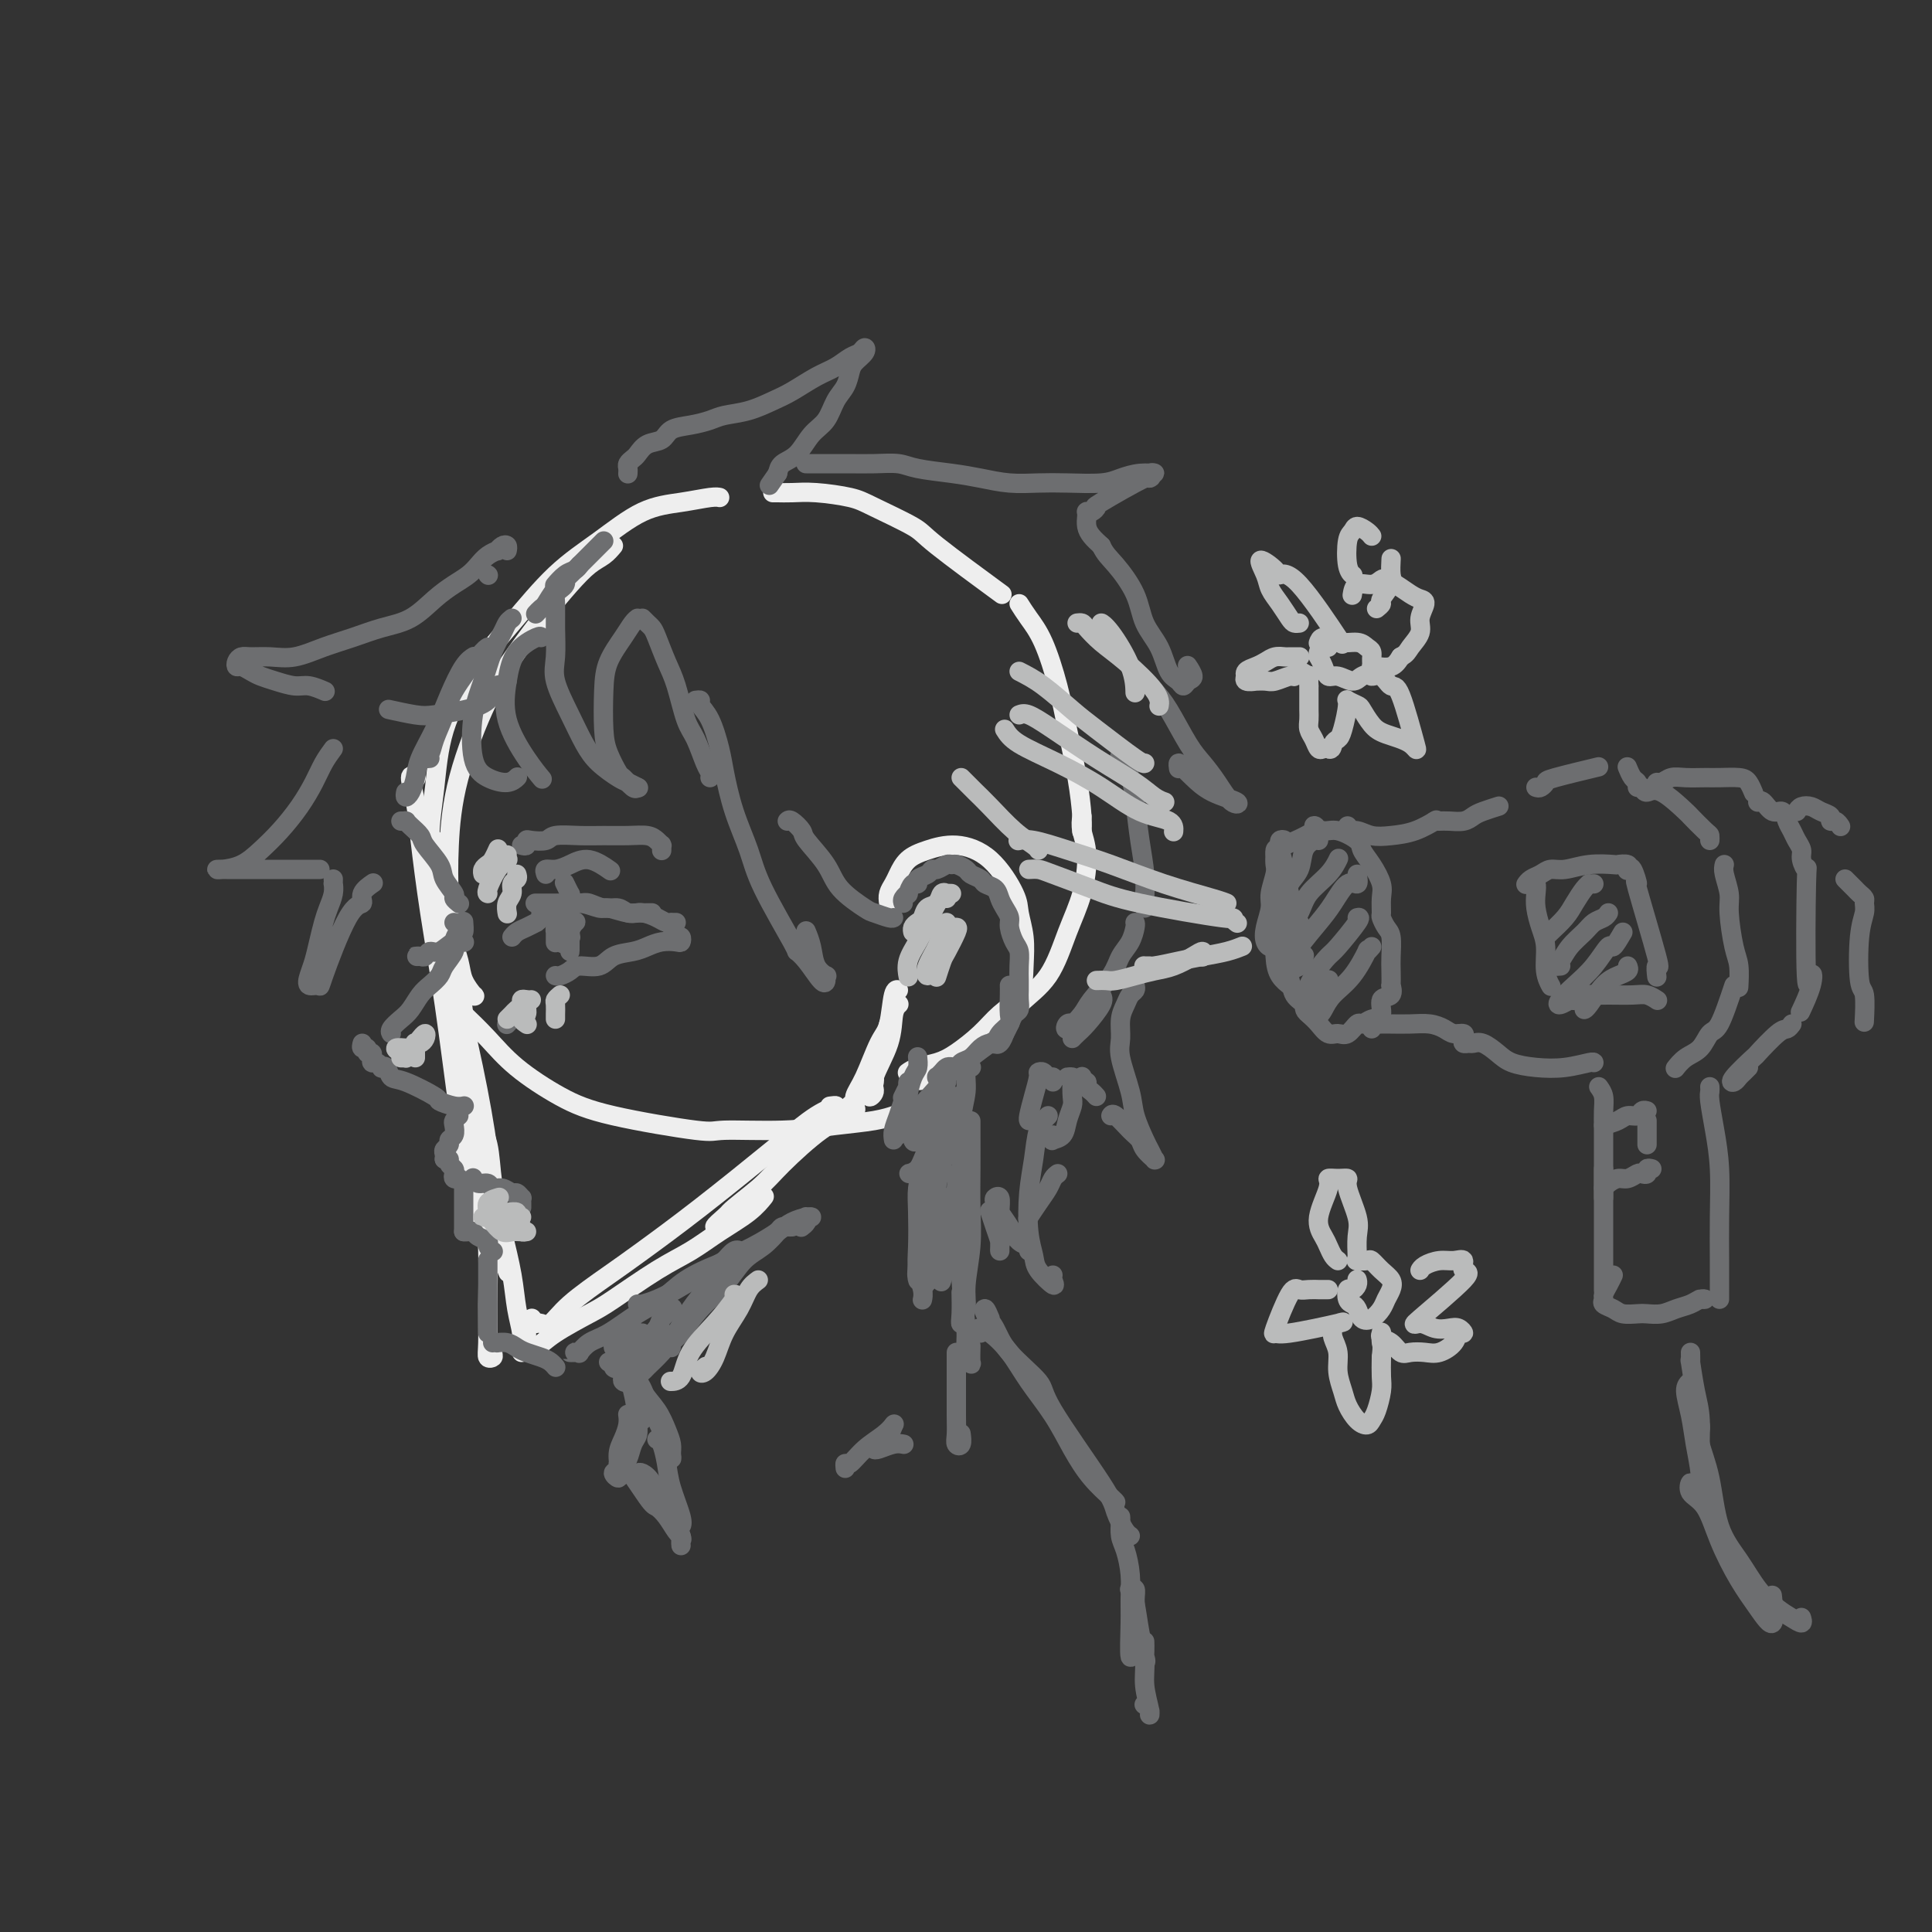 <svg viewBox='0 0 400 400' version='1.1' xmlns='http://www.w3.org/2000/svg' xmlns:xlink='http://www.w3.org/1999/xlink'><rect x="0" y="0" width="400" height="400" fill="#333333" stroke="none"/><g fill='none' stroke='rgb(238,238,238)' stroke-width='4' stroke-linecap='round' stroke-linejoin='round'><path d='M127,113c-0.597,0.705 -1.193,1.410 -2,2c-0.807,0.590 -1.823,1.065 -3,2c-1.177,0.935 -2.514,2.330 -4,4c-1.486,1.670 -3.120,3.615 -5,6c-1.880,2.385 -4.007,5.211 -6,8c-1.993,2.789 -3.853,5.540 -6,10c-2.147,4.460 -4.583,10.627 -6,16c-1.417,5.373 -1.817,9.951 -2,14c-0.183,4.049 -0.151,7.568 0,11c0.151,3.432 0.421,6.778 1,10c0.579,3.222 1.469,6.319 2,8c0.531,1.681 0.704,1.947 1,2c0.296,0.053 0.715,-0.105 1,0c0.285,0.105 0.438,0.474 0,0c-0.438,-0.474 -1.465,-1.791 -2,-3c-0.535,-1.209 -0.579,-2.311 -1,-4c-0.421,-1.689 -1.220,-3.966 -2,-6c-0.780,-2.034 -1.540,-3.827 -2,-6c-0.460,-2.173 -0.618,-4.728 -1,-7c-0.382,-2.272 -0.987,-4.263 -1,-7c-0.013,-2.737 0.566,-6.222 1,-10c0.434,-3.778 0.724,-7.849 2,-12c1.276,-4.151 3.539,-8.383 6,-12c2.461,-3.617 5.121,-6.618 8,-10c2.879,-3.382 5.975,-7.145 9,-10c3.025,-2.855 5.977,-4.804 9,-7c3.023,-2.196 6.117,-4.641 9,-6c2.883,-1.359 5.556,-1.632 8,-2c2.444,-0.368 4.658,-0.830 6,-1c1.342,-0.170 1.812,-0.049 2,0c0.188,0.049 0.094,0.024 0,0'/><path d='M160,102c0.184,-0.006 0.368,-0.012 1,0c0.632,0.012 1.710,0.041 3,0c1.290,-0.041 2.790,-0.152 5,0c2.210,0.152 5.130,0.568 7,1c1.870,0.432 2.689,0.881 5,2c2.311,1.119 6.114,2.908 8,4c1.886,1.092 1.854,1.486 5,4c3.146,2.514 9.470,7.147 12,9c2.530,1.853 1.265,0.927 0,0'/><path d='M211,125c0.584,0.919 1.168,1.838 2,3c0.832,1.162 1.911,2.566 3,5c1.089,2.434 2.187,5.900 3,9c0.813,3.100 1.342,5.836 2,9c0.658,3.164 1.444,6.755 2,10c0.556,3.245 0.880,6.143 1,8c0.120,1.857 0.034,2.673 0,3c-0.034,0.327 -0.017,0.163 0,0'/><path d='M224,169c-0.125,0.896 -0.250,1.793 0,3c0.250,1.207 0.875,2.726 1,5c0.125,2.274 -0.250,5.303 -1,8c-0.750,2.697 -1.873,5.061 -3,8c-1.127,2.939 -2.256,6.455 -4,9c-1.744,2.545 -4.103,4.121 -6,6c-1.897,1.879 -3.333,4.060 -7,7c-3.667,2.940 -9.564,6.638 -12,8c-2.436,1.362 -1.410,0.389 -1,0c0.410,-0.389 0.205,-0.195 0,0'/><path d='M94,207c-0.108,0.310 -0.216,0.621 0,1c0.216,0.379 0.755,0.828 2,2c1.245,1.172 3.196,3.068 5,5c1.804,1.932 3.462,3.901 6,6c2.538,2.099 5.956,4.329 9,6c3.044,1.671 5.714,2.785 11,4c5.286,1.215 13.186,2.533 17,3c3.814,0.467 3.541,0.083 6,0c2.459,-0.083 7.651,0.135 12,0c4.349,-0.135 7.857,-0.624 11,-1c3.143,-0.376 5.923,-0.640 8,-1c2.077,-0.360 3.451,-0.817 4,-1c0.549,-0.183 0.275,-0.091 0,0'/><path d='M86,161c0.138,0.111 0.277,0.223 0,0c-0.277,-0.223 -0.969,-0.779 -1,0c-0.031,0.779 0.600,2.893 1,5c0.400,2.107 0.569,4.206 1,8c0.431,3.794 1.124,9.281 2,15c0.876,5.719 1.933,11.670 3,19c1.067,7.330 2.142,16.040 3,22c0.858,5.960 1.498,9.169 2,12c0.502,2.831 0.867,5.283 1,7c0.133,1.717 0.036,2.697 0,3c-0.036,0.303 -0.010,-0.072 0,-1c0.010,-0.928 0.003,-2.408 0,-3c-0.003,-0.592 -0.001,-0.296 0,0'/><path d='M90,176c0.025,0.337 0.049,0.674 0,0c-0.049,-0.674 -0.173,-2.359 0,-2c0.173,0.359 0.641,2.763 1,5c0.359,2.237 0.607,4.308 1,8c0.393,3.692 0.930,9.006 2,15c1.070,5.994 2.672,12.669 4,19c1.328,6.331 2.380,12.320 3,17c0.620,4.680 0.807,8.052 1,11c0.193,2.948 0.392,5.470 1,8c0.608,2.530 1.625,5.066 2,6c0.375,0.934 0.107,0.267 0,0c-0.107,-0.267 -0.054,-0.133 0,0'/><path d='M90,185c0.357,-0.287 0.714,-0.574 1,0c0.286,0.574 0.500,2.008 1,4c0.500,1.992 1.287,4.542 2,8c0.713,3.458 1.354,7.825 2,13c0.646,5.175 1.298,11.158 2,17c0.702,5.842 1.455,11.545 2,17c0.545,5.455 0.882,10.664 1,15c0.118,4.336 0.018,7.801 0,11c-0.018,3.199 0.048,6.132 0,8c-0.048,1.868 -0.209,2.672 0,3c0.209,0.328 0.788,0.181 1,0c0.212,-0.181 0.057,-0.395 0,-1c-0.057,-0.605 -0.016,-1.601 0,-2c0.016,-0.399 0.008,-0.199 0,0'/><path d='M108,280c1.003,-0.191 2.006,-0.382 3,-1c0.994,-0.618 1.979,-1.662 4,-3c2.021,-1.338 5.077,-2.969 7,-4c1.923,-1.031 2.713,-1.461 5,-3c2.287,-1.539 6.070,-4.185 9,-6c2.930,-1.815 5.006,-2.798 7,-4c1.994,-1.202 3.906,-2.621 6,-4c2.094,-1.379 4.372,-2.717 6,-4c1.628,-1.283 2.608,-2.509 3,-3c0.392,-0.491 0.196,-0.245 0,0'/><path d='M98,229c-0.057,-0.236 -0.115,-0.471 0,0c0.115,0.471 0.402,1.649 1,3c0.598,1.351 1.508,2.874 2,5c0.492,2.126 0.567,4.856 1,8c0.433,3.144 1.225,6.702 2,10c0.775,3.298 1.532,6.334 2,9c0.468,2.666 0.647,4.960 1,7c0.353,2.040 0.879,3.827 1,5c0.121,1.173 -0.165,1.733 0,2c0.165,0.267 0.780,0.239 1,0c0.220,-0.239 0.045,-0.691 0,-1c-0.045,-0.309 0.039,-0.475 0,-1c-0.039,-0.525 -0.203,-1.411 0,-2c0.203,-0.589 0.772,-0.883 1,-1c0.228,-0.117 0.114,-0.059 0,0'/><path d='M111,274c-0.070,0.021 -0.141,0.043 0,0c0.141,-0.043 0.493,-0.150 1,0c0.507,0.150 1.170,0.556 2,0c0.830,-0.556 1.829,-2.075 4,-4c2.171,-1.925 5.514,-4.256 8,-6c2.486,-1.744 4.114,-2.902 7,-5c2.886,-2.098 7.029,-5.137 12,-9c4.971,-3.863 10.771,-8.552 15,-12c4.229,-3.448 6.886,-5.656 9,-7c2.114,-1.344 3.685,-1.823 4,-2c0.315,-0.177 -0.624,-0.050 -1,0c-0.376,0.050 -0.188,0.025 0,0'/><path d='M151,251c-0.132,0.173 -0.265,0.346 -1,1c-0.735,0.654 -2.073,1.788 -2,2c0.073,0.212 1.558,-0.499 2,-1c0.442,-0.501 -0.158,-0.791 1,-2c1.158,-1.209 4.076,-3.337 6,-5c1.924,-1.663 2.855,-2.863 5,-5c2.145,-2.137 5.503,-5.212 8,-7c2.497,-1.788 4.134,-2.289 5,-3c0.866,-0.711 0.962,-1.632 1,-2c0.038,-0.368 0.019,-0.184 0,0'/><path d='M177,229c0.146,0.404 0.293,0.807 0,1c-0.293,0.193 -1.025,0.175 -1,0c0.025,-0.175 0.809,-0.508 1,-1c0.191,-0.492 -0.209,-1.145 0,-2c0.209,-0.855 1.026,-1.914 2,-4c0.974,-2.086 2.103,-5.200 3,-7c0.897,-1.800 1.560,-2.287 2,-4c0.440,-1.713 0.657,-4.654 1,-6c0.343,-1.346 0.812,-1.099 1,-1c0.188,0.099 0.094,0.049 0,0'/><path d='M184,212c-0.185,0.797 -0.371,1.595 -1,3c-0.629,1.405 -1.702,3.418 -2,5c-0.298,1.582 0.179,2.732 0,4c-0.179,1.268 -1.016,2.652 -1,3c0.016,0.348 0.884,-0.341 1,-1c0.116,-0.659 -0.519,-1.287 0,-3c0.519,-1.713 2.191,-4.511 3,-7c0.809,-2.489 0.756,-4.670 1,-6c0.244,-1.330 0.784,-1.809 1,-2c0.216,-0.191 0.108,-0.096 0,0'/><path d='M184,187c-0.093,-0.659 -0.186,-1.317 0,-2c0.186,-0.683 0.651,-1.389 1,-2c0.349,-0.611 0.580,-1.125 1,-2c0.420,-0.875 1.027,-2.110 2,-3c0.973,-0.890 2.312,-1.436 4,-2c1.688,-0.564 3.724,-1.146 6,-1c2.276,0.146 4.792,1.019 7,3c2.208,1.981 4.108,5.068 5,7c0.892,1.932 0.777,2.708 1,4c0.223,1.292 0.785,3.100 1,5c0.215,1.900 0.084,3.892 0,6c-0.084,2.108 -0.121,4.333 -1,6c-0.879,1.667 -2.599,2.775 -4,4c-1.401,1.225 -2.484,2.567 -4,4c-1.516,1.433 -3.464,2.959 -5,4c-1.536,1.041 -2.659,1.599 -4,2c-1.341,0.401 -2.899,0.647 -4,1c-1.101,0.353 -1.743,0.815 -2,1c-0.257,0.185 -0.128,0.092 0,0'/></g>
<g fill='none' stroke='rgb(109,110,112)' stroke-width='4' stroke-linecap='round' stroke-linejoin='round'><path d='M84,170c-0.535,0.001 -1.070,0.002 -1,0c0.070,-0.002 0.744,-0.008 1,0c0.256,0.008 0.094,0.031 0,0c-0.094,-0.031 -0.119,-0.115 0,0c0.119,0.115 0.384,0.428 1,1c0.616,0.572 1.584,1.404 2,2c0.416,0.596 0.278,0.957 1,2c0.722,1.043 2.302,2.766 3,4c0.698,1.234 0.513,1.977 1,3c0.487,1.023 1.646,2.326 2,3c0.354,0.674 -0.097,0.720 0,1c0.097,0.280 0.742,0.794 1,1c0.258,0.206 0.129,0.103 0,0'/><path d='M94,191c0.000,0.000 0.000,0.000 0,0c0.000,0.000 0.000,0.000 0,0'/><path d='M96,191c0.006,0.064 0.011,0.129 0,0c-0.011,-0.129 -0.040,-0.450 0,0c0.040,0.450 0.147,1.671 0,2c-0.147,0.329 -0.549,-0.236 -1,0c-0.451,0.236 -0.950,1.271 -1,2c-0.050,0.729 0.349,1.153 0,2c-0.349,0.847 -1.444,2.118 -2,3c-0.556,0.882 -0.571,1.377 -1,2c-0.429,0.623 -1.271,1.375 -2,2c-0.729,0.625 -1.344,1.124 -2,2c-0.656,0.876 -1.353,2.130 -2,3c-0.647,0.870 -1.246,1.357 -2,2c-0.754,0.643 -1.665,1.442 -2,2c-0.335,0.558 -0.096,0.874 0,1c0.096,0.126 0.048,0.063 0,0'/><path d='M75,216c-0.121,0.455 -0.243,0.911 0,1c0.243,0.089 0.850,-0.187 1,0c0.150,0.187 -0.157,0.839 0,1c0.157,0.161 0.777,-0.168 1,0c0.223,0.168 0.050,0.833 0,1c-0.050,0.167 0.024,-0.165 0,0c-0.024,0.165 -0.147,0.827 0,1c0.147,0.173 0.564,-0.142 1,0c0.436,0.142 0.893,0.743 1,1c0.107,0.257 -0.135,0.170 0,0c0.135,-0.170 0.646,-0.425 1,0c0.354,0.425 0.549,1.529 1,2c0.451,0.471 1.158,0.308 3,1c1.842,0.692 4.819,2.238 6,3c1.181,0.762 0.565,0.740 1,1c0.435,0.260 1.921,0.802 3,1c1.079,0.198 1.752,0.053 2,0c0.248,-0.053 0.071,-0.015 0,0c-0.071,0.015 -0.035,0.008 0,0'/><path d='M95,231c-0.414,0.364 -0.828,0.727 -1,1c-0.172,0.273 -0.102,0.454 0,1c0.102,0.546 0.238,1.455 0,2c-0.238,0.545 -0.848,0.724 -1,1c-0.152,0.276 0.155,0.649 0,1c-0.155,0.351 -0.774,0.682 -1,1c-0.226,0.318 -0.061,0.624 0,1c0.061,0.376 0.017,0.822 0,1c-0.017,0.178 -0.009,0.089 0,0'/><path d='M92,240c0.452,-0.089 0.905,-0.178 1,0c0.095,0.178 -0.167,0.622 0,1c0.167,0.378 0.763,0.690 1,1c0.237,0.310 0.116,0.619 0,1c-0.116,0.381 -0.227,0.834 0,1c0.227,0.166 0.792,0.045 1,0c0.208,-0.045 0.059,-0.013 0,0c-0.059,0.013 -0.030,0.006 0,0'/><path d='M98,244c-0.057,-0.122 -0.115,-0.244 0,0c0.115,0.244 0.402,0.854 1,1c0.598,0.146 1.508,-0.172 2,0c0.492,0.172 0.566,0.835 1,1c0.434,0.165 1.226,-0.167 2,0c0.774,0.167 1.528,0.832 2,1c0.472,0.168 0.662,-0.162 1,0c0.338,0.162 0.822,0.814 1,1c0.178,0.186 0.048,-0.094 0,0c-0.048,0.094 -0.013,0.564 0,1c0.013,0.436 0.004,0.839 0,1c-0.004,0.161 -0.002,0.081 0,0'/><path d='M96,247c0.000,-0.521 0.000,-1.041 0,-1c0.000,0.041 0.000,0.645 0,1c-0.000,0.355 -0.000,0.462 0,1c0.000,0.538 0.000,1.507 0,2c-0.000,0.493 -0.000,0.511 0,1c0.000,0.489 0.000,1.451 0,2c0.000,0.549 0.000,0.686 0,1c0.000,0.314 0.000,0.804 0,1c0.000,0.196 0.000,0.098 0,0'/><path d='M96,255c0.323,0.024 0.646,0.048 1,0c0.354,-0.048 0.740,-0.167 1,0c0.260,0.167 0.396,0.619 1,1c0.604,0.381 1.677,0.690 2,1c0.323,0.310 -0.105,0.622 0,1c0.105,0.378 0.744,0.822 1,1c0.256,0.178 0.128,0.089 0,0'/><path d='M101,261c0.000,-0.094 0.000,-0.188 0,0c0.000,0.188 0.000,0.658 0,1c-0.000,0.342 0.000,0.557 0,1c0.000,0.443 0.000,1.112 0,2c-0.000,0.888 0.000,1.993 0,3c-0.000,1.007 -0.000,1.916 0,3c0.000,1.084 0.000,2.342 0,3c0.000,0.658 0.000,0.716 0,1c0.000,0.284 0.000,0.796 0,1c0.000,0.204 0.000,0.102 0,0'/><path d='M102,278c0.470,-0.006 0.940,-0.013 1,0c0.060,0.013 -0.290,0.045 0,0c0.290,-0.045 1.219,-0.167 2,0c0.781,0.167 1.414,0.623 2,1c0.586,0.377 1.124,0.675 2,1c0.876,0.325 2.091,0.675 3,1c0.909,0.325 1.512,0.623 2,1c0.488,0.377 0.862,0.832 1,1c0.138,0.168 0.039,0.048 0,0c-0.039,-0.048 -0.020,-0.024 0,0'/><path d='M119,280c-0.503,-0.004 -1.006,-0.007 -1,0c0.006,0.007 0.519,0.026 1,0c0.481,-0.026 0.928,-0.097 1,0c0.072,0.097 -0.232,0.361 0,0c0.232,-0.361 1.000,-1.349 2,-2c1.000,-0.651 2.233,-0.966 4,-2c1.767,-1.034 4.069,-2.786 6,-4c1.931,-1.214 3.490,-1.888 5,-3c1.510,-1.112 2.970,-2.662 5,-4c2.030,-1.338 4.631,-2.465 6,-3c1.369,-0.535 1.505,-0.479 2,-1c0.495,-0.521 1.348,-1.617 2,-2c0.652,-0.383 1.103,-0.051 1,0c-0.103,0.051 -0.758,-0.179 -1,0c-0.242,0.179 -0.069,0.765 0,1c0.069,0.235 0.035,0.117 0,0'/><path d='M132,270c0.172,0.072 0.343,0.144 1,0c0.657,-0.144 1.798,-0.502 3,-1c1.202,-0.498 2.464,-1.134 4,-2c1.536,-0.866 3.345,-1.962 5,-3c1.655,-1.038 3.158,-2.019 5,-3c1.842,-0.981 4.025,-1.962 6,-3c1.975,-1.038 3.741,-2.134 5,-3c1.259,-0.866 2.011,-1.501 3,-2c0.989,-0.499 2.213,-0.863 3,-1c0.787,-0.137 1.135,-0.047 1,0c-0.135,0.047 -0.754,0.051 -1,0c-0.246,-0.051 -0.117,-0.158 0,0c0.117,0.158 0.224,0.581 0,1c-0.224,0.419 -0.778,0.834 -1,1c-0.222,0.166 -0.111,0.083 0,0'/><path d='M185,236c-0.091,-0.575 -0.182,-1.150 0,-2c0.182,-0.850 0.637,-1.975 1,-3c0.363,-1.025 0.634,-1.951 1,-3c0.366,-1.049 0.826,-2.221 1,-3c0.174,-0.779 0.060,-1.165 0,-1c-0.060,0.165 -0.068,0.879 0,1c0.068,0.121 0.211,-0.352 0,0c-0.211,0.352 -0.774,1.529 -1,2c-0.226,0.471 -0.113,0.235 0,0'/><path d='M186,235c-0.017,-0.461 -0.033,-0.922 0,-1c0.033,-0.078 0.117,0.228 0,0c-0.117,-0.228 -0.434,-0.991 0,-2c0.434,-1.009 1.619,-2.264 2,-3c0.381,-0.736 -0.042,-0.954 0,-2c0.042,-1.046 0.547,-2.919 1,-4c0.453,-1.081 0.853,-1.368 1,-2c0.147,-0.632 0.042,-1.609 0,-2c-0.042,-0.391 -0.021,-0.195 0,0'/><path d='M187,187c-0.119,-0.293 -0.238,-0.585 0,-1c0.238,-0.415 0.832,-0.951 1,-1c0.168,-0.049 -0.092,0.391 0,0c0.092,-0.391 0.536,-1.611 1,-2c0.464,-0.389 0.949,0.055 1,0c0.051,-0.055 -0.334,-0.607 0,-1c0.334,-0.393 1.385,-0.627 2,-1c0.615,-0.373 0.794,-0.885 1,-1c0.206,-0.115 0.441,0.168 1,0c0.559,-0.168 1.444,-0.788 2,-1c0.556,-0.212 0.783,-0.015 1,0c0.217,0.015 0.424,-0.150 1,0c0.576,0.150 1.520,0.617 2,1c0.480,0.383 0.496,0.683 1,1c0.504,0.317 1.497,0.651 2,1c0.503,0.349 0.517,0.713 1,1c0.483,0.287 1.435,0.499 2,1c0.565,0.501 0.743,1.293 1,2c0.257,0.707 0.595,1.329 1,2c0.405,0.671 0.879,1.390 1,2c0.121,0.610 -0.111,1.112 0,2c0.111,0.888 0.566,2.163 1,3c0.434,0.837 0.848,1.235 1,2c0.152,0.765 0.041,1.897 0,3c-0.041,1.103 -0.014,2.179 0,3c0.014,0.821 0.015,1.389 0,2c-0.015,0.611 -0.045,1.266 0,2c0.045,0.734 0.167,1.547 0,2c-0.167,0.453 -0.622,0.545 -1,1c-0.378,0.455 -0.679,1.273 -1,2c-0.321,0.727 -0.660,1.364 -1,2'/><path d='M208,214c-0.919,2.664 -1.717,2.325 -2,2c-0.283,-0.325 -0.051,-0.637 -1,0c-0.949,0.637 -3.081,2.222 -4,3c-0.919,0.778 -0.627,0.747 -1,1c-0.373,0.253 -1.410,0.789 -2,1c-0.590,0.211 -0.732,0.095 -1,0c-0.268,-0.095 -0.661,-0.170 -1,0c-0.339,0.170 -0.623,0.583 -1,1c-0.377,0.417 -0.845,0.836 -1,1c-0.155,0.164 0.004,0.073 0,0c-0.004,-0.073 -0.171,-0.128 0,0c0.171,0.128 0.679,0.439 1,0c0.321,-0.439 0.456,-1.627 1,-2c0.544,-0.373 1.497,0.067 2,0c0.503,-0.067 0.555,-0.643 1,-1c0.445,-0.357 1.284,-0.494 2,-1c0.716,-0.506 1.310,-1.382 2,-2c0.690,-0.618 1.477,-0.979 2,-1c0.523,-0.021 0.781,0.297 1,0c0.219,-0.297 0.398,-1.208 1,-2c0.602,-0.792 1.625,-1.466 2,-2c0.375,-0.534 0.100,-0.927 0,-2c-0.100,-1.073 -0.027,-2.827 0,-4c0.027,-1.173 0.008,-1.764 0,-2c-0.008,-0.236 -0.004,-0.118 0,0'/><path d='M111,187c-0.176,0.000 -0.353,0.000 0,0c0.353,-0.000 1.234,-0.001 2,0c0.766,0.001 1.415,0.004 2,0c0.585,-0.004 1.105,-0.016 2,0c0.895,0.016 2.165,0.061 3,0c0.835,-0.061 1.236,-0.226 2,0c0.764,0.226 1.892,0.845 3,1c1.108,0.155 2.196,-0.155 3,0c0.804,0.155 1.325,0.774 2,1c0.675,0.226 1.505,0.061 2,0c0.495,-0.061 0.655,-0.016 1,0c0.345,0.016 0.876,0.004 1,0c0.124,-0.004 -0.159,-0.001 0,0c0.159,0.001 0.760,0.000 1,0c0.240,-0.000 0.120,-0.000 0,0'/><path d='M113,188c0.144,-0.039 0.288,-0.078 1,0c0.712,0.078 1.993,0.274 3,0c1.007,-0.274 1.739,-1.016 3,-1c1.261,0.016 3.051,0.792 4,1c0.949,0.208 1.056,-0.151 2,0c0.944,0.151 2.726,0.811 4,1c1.274,0.189 2.039,-0.093 3,0c0.961,0.093 2.118,0.561 3,1c0.882,0.439 1.491,0.850 2,1c0.509,0.150 0.920,0.040 1,0c0.080,-0.040 -0.171,-0.011 0,0c0.171,0.011 0.763,0.003 1,0c0.237,-0.003 0.118,-0.002 0,0'/><path d='M115,202c0.229,0.079 0.458,0.158 1,0c0.542,-0.158 1.398,-0.553 2,-1c0.602,-0.447 0.951,-0.946 2,-1c1.049,-0.054 2.797,0.336 4,0c1.203,-0.336 1.860,-1.397 3,-2c1.140,-0.603 2.764,-0.749 4,-1c1.236,-0.251 2.083,-0.607 3,-1c0.917,-0.393 1.903,-0.823 3,-1c1.097,-0.177 2.304,-0.100 3,0c0.696,0.100 0.880,0.223 1,0c0.120,-0.223 0.177,-0.792 0,-1c-0.177,-0.208 -0.586,-0.056 -1,0c-0.414,0.056 -0.833,0.016 -1,0c-0.167,-0.016 -0.084,-0.008 0,0'/><path d='M113,189c-0.456,-0.081 -0.913,-0.162 -1,0c-0.087,0.162 0.194,0.568 0,1c-0.194,0.432 -0.865,0.890 -1,1c-0.135,0.110 0.265,-0.128 0,0c-0.265,0.128 -1.195,0.622 -2,1c-0.805,0.378 -1.486,0.640 -2,1c-0.514,0.360 -0.861,0.817 -1,1c-0.139,0.183 -0.069,0.091 0,0'/><path d='M116,189c-0.423,0.015 -0.845,0.030 -1,0c-0.155,-0.030 -0.041,-0.106 0,0c0.041,0.106 0.011,0.392 0,1c-0.011,0.608 -0.003,1.537 0,2c0.003,0.463 0.001,0.461 0,1c-0.001,0.539 -0.000,1.620 0,2c0.000,0.380 0.000,0.061 0,0c-0.000,-0.061 -0.000,0.137 0,0c0.000,-0.137 0.000,-0.608 0,-1c-0.000,-0.392 -0.001,-0.706 0,-1c0.001,-0.294 0.003,-0.569 0,-1c-0.003,-0.431 -0.011,-1.017 0,-1c0.011,0.017 0.041,0.639 0,1c-0.041,0.361 -0.154,0.462 0,1c0.154,0.538 0.576,1.515 1,2c0.424,0.485 0.849,0.479 1,0c0.151,-0.479 0.026,-1.430 0,-2c-0.026,-0.570 0.046,-0.757 0,-1c-0.046,-0.243 -0.208,-0.542 0,-1c0.208,-0.458 0.788,-1.077 1,-1c0.212,0.077 0.057,0.848 0,1c-0.057,0.152 -0.015,-0.316 0,0c0.015,0.316 0.004,1.415 0,2c-0.004,0.585 -0.001,0.658 0,1c0.001,0.342 0.000,0.955 0,1c-0.000,0.045 -0.000,-0.477 0,-1'/><path d='M118,194c0.408,0.205 -0.073,-0.281 0,-1c0.073,-0.719 0.699,-1.669 1,-2c0.301,-0.331 0.277,-0.043 0,0c-0.277,0.043 -0.806,-0.158 -1,0c-0.194,0.158 -0.052,0.674 0,1c0.052,0.326 0.014,0.463 0,1c-0.014,0.537 -0.004,1.476 0,2c0.004,0.524 0.001,0.635 0,1c-0.001,0.365 0.001,0.984 0,1c-0.001,0.016 -0.003,-0.571 0,-1c0.003,-0.429 0.011,-0.700 0,-1c-0.011,-0.300 -0.042,-0.630 0,-1c0.042,-0.370 0.155,-0.780 0,-1c-0.155,-0.220 -0.580,-0.252 -1,0c-0.420,0.252 -0.834,0.786 -1,1c-0.166,0.214 -0.083,0.107 0,0'/><path d='M117,183c-0.113,-0.232 -0.226,-0.465 0,0c0.226,0.465 0.793,1.627 1,2c0.207,0.373 0.056,-0.044 0,0c-0.056,0.044 -0.015,0.550 0,1c0.015,0.450 0.004,0.843 0,1c-0.004,0.157 -0.002,0.079 0,0'/><path d='M113,181c-0.159,-0.441 -0.319,-0.881 0,-1c0.319,-0.119 1.116,0.084 2,0c0.884,-0.084 1.856,-0.456 3,-1c1.144,-0.544 2.462,-1.262 4,-1c1.538,0.262 3.297,1.503 4,2c0.703,0.497 0.352,0.248 0,0'/><path d='M108,175c0.431,0.111 0.861,0.222 1,0c0.139,-0.222 -0.015,-0.777 0,-1c0.015,-0.223 0.197,-0.112 1,0c0.803,0.112 2.227,0.226 3,0c0.773,-0.226 0.896,-0.793 2,-1c1.104,-0.207 3.188,-0.053 5,0c1.812,0.053 3.351,0.004 5,0c1.649,-0.004 3.409,0.038 5,0c1.591,-0.038 3.015,-0.155 4,0c0.985,0.155 1.532,0.581 2,1c0.468,0.419 0.857,0.830 1,1c0.143,0.170 0.038,0.098 0,0c-0.038,-0.098 -0.010,-0.222 0,0c0.010,0.222 0.003,0.791 0,1c-0.003,0.209 -0.001,0.060 0,0c0.001,-0.060 0.000,-0.030 0,0'/><path d='M87,198c-0.511,0.009 -1.022,0.019 -1,0c0.022,-0.019 0.575,-0.065 1,0c0.425,0.065 0.720,0.242 1,0c0.280,-0.242 0.545,-0.902 1,-1c0.455,-0.098 1.101,0.365 2,0c0.899,-0.365 2.050,-1.560 3,-2c0.950,-0.440 1.700,-0.126 2,0c0.300,0.126 0.150,0.063 0,0'/><path d='M129,276c0.030,0.342 0.061,0.684 0,1c-0.061,0.316 -0.212,0.606 0,1c0.212,0.394 0.789,0.891 1,2c0.211,1.109 0.057,2.830 0,4c-0.057,1.170 -0.015,1.788 0,2c0.015,0.212 0.004,0.018 0,0c-0.004,-0.018 -0.001,0.139 0,0c0.001,-0.139 0.000,-0.576 0,-1c-0.000,-0.424 -0.000,-0.835 0,-1c0.000,-0.165 0.000,-0.082 0,0'/><path d='M129,278c-0.536,-0.496 -1.071,-0.992 -1,-1c0.071,-0.008 0.750,0.470 1,1c0.250,0.530 0.071,1.110 0,2c-0.071,0.890 -0.033,2.089 0,3c0.033,0.911 0.061,1.533 0,2c-0.061,0.467 -0.213,0.780 0,1c0.213,0.220 0.789,0.348 1,0c0.211,-0.348 0.057,-1.171 0,-2c-0.057,-0.829 -0.016,-1.666 0,-2c0.016,-0.334 0.008,-0.167 0,0'/><path d='M164,254c-0.322,0.010 -0.645,0.020 -1,0c-0.355,-0.020 -0.743,-0.071 -1,0c-0.257,0.071 -0.382,0.264 -1,1c-0.618,0.736 -1.730,2.014 -3,3c-1.270,0.986 -2.698,1.678 -4,3c-1.302,1.322 -2.478,3.273 -4,5c-1.522,1.727 -3.391,3.232 -5,5c-1.609,1.768 -2.960,3.801 -4,5c-1.040,1.199 -1.770,1.564 -2,2c-0.230,0.436 0.042,0.942 0,1c-0.042,0.058 -0.396,-0.330 0,-1c0.396,-0.670 1.542,-1.620 2,-2c0.458,-0.380 0.229,-0.190 0,0'/><path d='M148,265c-0.381,-0.139 -0.762,-0.277 -1,0c-0.238,0.277 -0.333,0.970 -1,2c-0.667,1.030 -1.906,2.396 -3,4c-1.094,1.604 -2.042,3.447 -3,5c-0.958,1.553 -1.924,2.815 -3,4c-1.076,1.185 -2.260,2.292 -3,3c-0.740,0.708 -1.035,1.016 -1,1c0.035,-0.016 0.401,-0.355 1,-1c0.599,-0.645 1.430,-1.597 2,-3c0.570,-1.403 0.877,-3.258 1,-4c0.123,-0.742 0.061,-0.371 0,0'/><path d='M139,271c0.217,-0.187 0.433,-0.375 0,0c-0.433,0.375 -1.517,1.311 -2,2c-0.483,0.689 -0.366,1.131 -1,2c-0.634,0.869 -2.020,2.165 -3,3c-0.980,0.835 -1.554,1.210 -2,2c-0.446,0.790 -0.764,1.994 -1,2c-0.236,0.006 -0.391,-1.187 0,-2c0.391,-0.813 1.329,-1.247 2,-2c0.671,-0.753 1.074,-1.827 1,-2c-0.074,-0.173 -0.626,0.553 -1,1c-0.374,0.447 -0.569,0.613 -1,1c-0.431,0.387 -1.096,0.993 -2,2c-0.904,1.007 -2.046,2.414 -2,3c0.046,0.586 1.282,0.350 2,0c0.718,-0.350 0.920,-0.814 1,-1c0.080,-0.186 0.040,-0.093 0,0'/><path d='M127,279c-0.097,-0.625 -0.194,-1.250 0,-1c0.194,0.250 0.679,1.374 1,2c0.321,0.626 0.478,0.752 1,2c0.522,1.248 1.407,3.617 2,6c0.593,2.383 0.892,4.781 1,6c0.108,1.219 0.025,1.259 0,1c-0.025,-0.259 0.007,-0.815 0,-1c-0.007,-0.185 -0.054,0.003 0,-1c0.054,-1.003 0.210,-3.197 0,-5c-0.210,-1.803 -0.787,-3.216 -1,-4c-0.213,-0.784 -0.061,-0.938 0,-1c0.061,-0.062 0.030,-0.031 0,0'/><path d='M130,278c0.022,-0.615 0.043,-1.231 0,-2c-0.043,-0.769 -0.151,-1.693 0,-2c0.151,-0.307 0.561,0.003 1,1c0.439,0.997 0.906,2.680 1,5c0.094,2.320 -0.185,5.276 0,7c0.185,1.724 0.833,2.215 1,3c0.167,0.785 -0.147,1.865 0,2c0.147,0.135 0.756,-0.676 1,-1c0.244,-0.324 0.122,-0.162 0,0'/><path d='M193,233c-0.008,0.084 -0.016,0.167 0,0c0.016,-0.167 0.058,-0.585 0,-1c-0.058,-0.415 -0.214,-0.827 0,-1c0.214,-0.173 0.800,-0.108 1,0c0.200,0.108 0.015,0.259 0,0c-0.015,-0.259 0.140,-0.927 0,-1c-0.140,-0.073 -0.573,0.450 -1,1c-0.427,0.550 -0.846,1.128 -1,2c-0.154,0.872 -0.041,2.037 0,3c0.041,0.963 0.011,1.722 0,2c-0.011,0.278 -0.003,0.075 0,0c0.003,-0.075 0.001,-0.021 0,0c-0.001,0.021 -0.000,0.011 0,0'/><path d='M197,229c0.066,0.376 0.132,0.752 0,1c-0.132,0.248 -0.461,0.368 -1,1c-0.539,0.632 -1.287,1.776 -2,3c-0.713,1.224 -1.391,2.527 -2,4c-0.609,1.473 -1.148,3.116 -2,4c-0.852,0.884 -2.018,1.007 -2,1c0.018,-0.007 1.220,-0.146 2,-1c0.780,-0.854 1.137,-2.425 2,-4c0.863,-1.575 2.232,-3.155 3,-4c0.768,-0.845 0.934,-0.956 1,-1c0.066,-0.044 0.033,-0.022 0,0'/><path d='M198,229c0.488,-0.262 0.976,-0.525 1,-1c0.024,-0.475 -0.417,-1.164 -1,-1c-0.583,0.164 -1.309,1.180 -2,2c-0.691,0.820 -1.348,1.443 -2,2c-0.652,0.557 -1.300,1.047 -2,2c-0.700,0.953 -1.451,2.367 -2,3c-0.549,0.633 -0.896,0.484 -1,0c-0.104,-0.484 0.033,-1.302 1,-3c0.967,-1.698 2.762,-4.275 4,-6c1.238,-1.725 1.919,-2.599 2,-3c0.081,-0.401 -0.437,-0.328 0,-1c0.437,-0.672 1.828,-2.087 0,0c-1.828,2.087 -6.877,7.677 -9,10c-2.123,2.323 -1.321,1.378 -1,1c0.321,-0.378 0.160,-0.189 0,0'/><path d='M84,164c-0.086,0.468 -0.172,0.935 0,1c0.172,0.065 0.601,-0.273 1,-1c0.399,-0.727 0.768,-1.844 1,-3c0.232,-1.156 0.329,-2.352 1,-4c0.671,-1.648 1.917,-3.748 3,-6c1.083,-2.252 2.002,-4.655 3,-7c0.998,-2.345 2.077,-4.631 3,-6c0.923,-1.369 1.692,-1.820 2,-2c0.308,-0.180 0.154,-0.090 0,0'/><path d='M89,157c-0.520,0.056 -1.040,0.111 -1,0c0.040,-0.111 0.640,-0.390 1,-1c0.360,-0.610 0.478,-1.551 1,-3c0.522,-1.449 1.446,-3.408 2,-5c0.554,-1.592 0.736,-2.819 2,-5c1.264,-2.181 3.610,-5.318 5,-7c1.390,-1.682 1.826,-1.909 2,-2c0.174,-0.091 0.087,-0.045 0,0'/><path d='M232,157c0.054,0.095 0.108,0.190 0,0c-0.108,-0.190 -0.379,-0.663 0,0c0.379,0.663 1.408,2.464 2,4c0.592,1.536 0.747,2.808 1,5c0.253,2.192 0.604,5.306 1,8c0.396,2.694 0.838,4.970 1,7c0.162,2.030 0.044,3.816 0,5c-0.044,1.184 -0.012,1.767 0,2c0.012,0.233 0.006,0.117 0,0'/><path d='M235,191c0.061,0.151 0.122,0.302 0,1c-0.122,0.698 -0.426,1.943 -1,3c-0.574,1.057 -1.419,1.928 -2,3c-0.581,1.072 -0.899,2.346 -2,4c-1.101,1.654 -2.985,3.687 -4,5c-1.015,1.313 -1.162,1.907 -2,3c-0.838,1.093 -2.369,2.685 -3,3c-0.631,0.315 -0.362,-0.646 0,-1c0.362,-0.354 0.818,-0.101 1,0c0.182,0.101 0.091,0.051 0,0'/><path d='M228,206c0.287,0.445 0.574,0.890 0,2c-0.574,1.110 -2.010,2.885 -3,4c-0.990,1.115 -1.536,1.569 -2,2c-0.464,0.431 -0.847,0.837 -1,1c-0.153,0.163 -0.077,0.081 0,0'/><path d='M101,119c0.000,0.000 0.100,0.100 0.1,0.1'/><path d='M105,114c0.079,-0.391 0.159,-0.782 0,-1c-0.159,-0.218 -0.556,-0.263 -1,0c-0.444,0.263 -0.933,0.833 -1,1c-0.067,0.167 0.289,-0.069 0,0c-0.289,0.069 -1.223,0.443 -2,1c-0.777,0.557 -1.395,1.297 -2,2c-0.605,0.703 -1.195,1.367 -2,2c-0.805,0.633 -1.823,1.233 -3,2c-1.177,0.767 -2.511,1.699 -4,3c-1.489,1.301 -3.132,2.969 -5,4c-1.868,1.031 -3.962,1.425 -6,2c-2.038,0.575 -4.020,1.331 -6,2c-1.980,0.669 -3.959,1.250 -6,2c-2.041,0.750 -4.144,1.668 -6,2c-1.856,0.332 -3.465,0.079 -5,0c-1.535,-0.079 -2.998,0.017 -4,0c-1.002,-0.017 -1.544,-0.145 -2,0c-0.456,0.145 -0.824,0.564 -1,1c-0.176,0.436 -0.158,0.890 0,1c0.158,0.110 0.458,-0.124 1,0c0.542,0.124 1.327,0.607 2,1c0.673,0.393 1.235,0.698 2,1c0.765,0.302 1.733,0.603 3,1c1.267,0.397 2.835,0.890 4,1c1.165,0.110 1.929,-0.163 3,0c1.071,0.163 2.449,0.761 3,1c0.551,0.239 0.276,0.120 0,0'/><path d='M69,155c-0.684,0.933 -1.369,1.866 -2,3c-0.631,1.134 -1.210,2.468 -2,4c-0.790,1.532 -1.791,3.262 -3,5c-1.209,1.738 -2.627,3.485 -4,5c-1.373,1.515 -2.701,2.798 -4,4c-1.299,1.202 -2.567,2.322 -4,3c-1.433,0.678 -3.030,0.914 -4,1c-0.970,0.086 -1.313,0.023 -1,0c0.313,-0.023 1.283,-0.006 2,0c0.717,0.006 1.181,0.002 2,0c0.819,-0.002 1.992,-0.000 3,0c1.008,0.000 1.850,0.000 3,0c1.150,-0.000 2.607,-0.000 4,0c1.393,0.000 2.721,0.000 4,0c1.279,-0.000 2.508,-0.000 3,0c0.492,0.000 0.246,0.000 0,0'/><path d='M69,182c0.006,0.464 0.013,0.927 0,1c-0.013,0.073 -0.045,-0.246 0,0c0.045,0.246 0.167,1.055 0,2c-0.167,0.945 -0.622,2.024 -1,3c-0.378,0.976 -0.678,1.849 -1,3c-0.322,1.151 -0.667,2.581 -1,4c-0.333,1.419 -0.654,2.829 -1,4c-0.346,1.171 -0.718,2.103 -1,3c-0.282,0.897 -0.474,1.758 0,2c0.474,0.242 1.613,-0.137 2,0c0.387,0.137 0.020,0.789 1,-2c0.980,-2.789 3.307,-9.021 5,-12c1.693,-2.979 2.753,-2.706 3,-3c0.247,-0.294 -0.318,-1.156 0,-2c0.318,-0.844 1.519,-1.670 2,-2c0.481,-0.330 0.240,-0.165 0,0'/><path d='M235,204c0.091,0.353 0.183,0.706 0,1c-0.183,0.294 -0.639,0.529 -1,1c-0.361,0.471 -0.626,1.178 -1,2c-0.374,0.822 -0.859,1.758 -1,3c-0.141,1.242 0.060,2.791 0,4c-0.060,1.209 -0.381,2.077 0,4c0.381,1.923 1.465,4.901 2,7c0.535,2.099 0.521,3.318 1,5c0.479,1.682 1.451,3.825 2,5c0.549,1.175 0.676,1.381 1,2c0.324,0.619 0.844,1.652 1,2c0.156,0.348 -0.054,0.012 0,0c0.054,-0.012 0.372,0.301 0,0c-0.372,-0.301 -1.434,-1.215 -2,-2c-0.566,-0.785 -0.635,-1.440 -1,-2c-0.365,-0.560 -1.026,-1.027 -2,-2c-0.974,-0.973 -2.262,-2.454 -3,-3c-0.738,-0.546 -0.925,-0.156 -1,0c-0.075,0.156 -0.037,0.078 0,0'/><path d='M227,227c-0.301,-0.342 -0.603,-0.684 -1,-1c-0.397,-0.316 -0.891,-0.607 -1,-1c-0.109,-0.393 0.167,-0.890 0,-1c-0.167,-0.110 -0.777,0.167 -1,0c-0.223,-0.167 -0.060,-0.777 0,-1c0.060,-0.223 0.016,-0.060 0,0c-0.016,0.060 -0.005,0.017 0,0c0.005,-0.017 0.002,-0.009 0,0'/><path d='M222,223c-0.535,0.009 -1.071,0.018 -1,0c0.071,-0.018 0.748,-0.063 1,0c0.252,0.063 0.080,0.234 0,1c-0.080,0.766 -0.067,2.128 0,3c0.067,0.872 0.190,1.254 0,2c-0.190,0.746 -0.692,1.856 -1,3c-0.308,1.144 -0.422,2.320 -1,3c-0.578,0.680 -1.619,0.863 -2,1c-0.381,0.137 -0.103,0.229 0,0c0.103,-0.229 0.029,-0.780 0,-1c-0.029,-0.220 -0.015,-0.110 0,0'/><path d='M218,224c0.091,-0.453 0.183,-0.905 0,-1c-0.183,-0.095 -0.640,0.168 -1,0c-0.360,-0.168 -0.622,-0.767 -1,-1c-0.378,-0.233 -0.872,-0.101 -1,0c-0.128,0.101 0.109,0.171 0,1c-0.109,0.829 -0.565,2.418 -1,4c-0.435,1.582 -0.848,3.157 -1,4c-0.152,0.843 -0.043,0.955 0,1c0.043,0.045 0.022,0.022 0,0'/><path d='M125,112c-0.470,0.470 -0.940,0.940 -1,1c-0.060,0.060 0.290,-0.291 0,0c-0.290,0.291 -1.219,1.223 -2,2c-0.781,0.777 -1.413,1.398 -2,2c-0.587,0.602 -1.128,1.184 -2,2c-0.872,0.816 -2.076,1.865 -3,3c-0.924,1.135 -1.567,2.356 -2,3c-0.433,0.644 -0.655,0.712 -1,1c-0.345,0.288 -0.813,0.797 -1,1c-0.187,0.203 -0.094,0.102 0,0'/><path d='M120,117c-0.257,0.370 -0.514,0.740 -1,1c-0.486,0.260 -1.202,0.409 -2,1c-0.798,0.591 -1.678,1.622 -2,2c-0.322,0.378 -0.087,0.102 0,0c0.087,-0.102 0.025,-0.029 0,0c-0.025,0.029 -0.012,0.015 0,0'/><path d='M117,120c0.083,0.331 0.166,0.663 0,1c-0.166,0.337 -0.580,0.680 -1,1c-0.420,0.320 -0.847,0.617 -1,1c-0.153,0.383 -0.032,0.852 0,2c0.032,1.148 -0.024,2.974 0,5c0.024,2.026 0.130,4.250 0,6c-0.130,1.750 -0.494,3.026 0,5c0.494,1.974 1.847,4.647 3,7c1.153,2.353 2.106,4.385 3,6c0.894,1.615 1.728,2.811 3,4c1.272,1.189 2.980,2.370 4,3c1.020,0.630 1.352,0.708 2,1c0.648,0.292 1.614,0.798 2,1c0.386,0.202 0.193,0.101 0,0'/><path d='M132,163c-0.212,0.222 -0.425,0.443 -1,0c-0.575,-0.443 -1.513,-1.552 -2,-2c-0.487,-0.448 -0.521,-0.236 -1,-1c-0.479,-0.764 -1.401,-2.504 -2,-4c-0.599,-1.496 -0.876,-2.747 -1,-5c-0.124,-2.253 -0.096,-5.507 0,-8c0.096,-2.493 0.261,-4.223 1,-6c0.739,-1.777 2.054,-3.600 3,-5c0.946,-1.400 1.524,-2.377 2,-3c0.476,-0.623 0.850,-0.892 1,-1c0.150,-0.108 0.075,-0.054 0,0'/><path d='M133,128c0.327,0.337 0.654,0.673 1,1c0.346,0.327 0.712,0.643 1,1c0.288,0.357 0.500,0.754 1,2c0.500,1.246 1.289,3.342 2,5c0.711,1.658 1.343,2.878 2,5c0.657,2.122 1.339,5.147 2,7c0.661,1.853 1.301,2.535 2,4c0.699,1.465 1.455,3.712 2,5c0.545,1.288 0.877,1.616 1,2c0.123,0.384 0.035,0.824 0,1c-0.035,0.176 -0.018,0.088 0,0'/><path d='M144,145c0.468,-0.064 0.937,-0.127 1,0c0.063,0.127 -0.279,0.446 0,1c0.279,0.554 1.181,1.343 2,3c0.819,1.657 1.556,4.183 2,6c0.444,1.817 0.596,2.925 1,5c0.404,2.075 1.060,5.115 2,8c0.940,2.885 2.166,5.614 3,8c0.834,2.386 1.277,4.430 3,8c1.723,3.570 4.724,8.667 6,11c1.276,2.333 0.825,1.903 1,2c0.175,0.097 0.977,0.721 2,2c1.023,1.279 2.267,3.214 3,4c0.733,0.786 0.954,0.423 1,0c0.046,-0.423 -0.082,-0.905 0,-1c0.082,-0.095 0.376,0.198 0,0c-0.376,-0.198 -1.420,-0.888 -2,-2c-0.580,-1.112 -0.695,-2.645 -1,-4c-0.305,-1.355 -0.802,-2.530 -1,-3c-0.198,-0.470 -0.099,-0.235 0,0'/><path d='M163,170c0.198,-0.198 0.396,-0.396 1,0c0.604,0.396 1.615,1.385 2,2c0.385,0.615 0.143,0.857 1,2c0.857,1.143 2.814,3.186 4,5c1.186,1.814 1.600,3.400 3,5c1.400,1.600 3.787,3.213 5,4c1.213,0.787 1.253,0.747 2,1c0.747,0.253 2.201,0.799 3,1c0.799,0.201 0.943,0.057 1,0c0.057,-0.057 0.029,-0.029 0,0'/><path d='M105,141c-0.341,0.499 -0.682,0.999 -1,1c-0.318,0.001 -0.613,-0.496 -1,0c-0.387,0.496 -0.865,1.986 -2,3c-1.135,1.014 -2.929,1.554 -5,2c-2.071,0.446 -4.421,0.800 -6,1c-1.579,0.200 -2.387,0.246 -4,0c-1.613,-0.246 -4.032,-0.785 -5,-1c-0.968,-0.215 -0.484,-0.108 0,0'/><path d='M130,98c-0.007,0.090 -0.013,0.180 0,0c0.013,-0.180 0.047,-0.630 0,-1c-0.047,-0.370 -0.174,-0.662 0,-1c0.174,-0.338 0.650,-0.724 1,-1c0.350,-0.276 0.575,-0.441 1,-1c0.425,-0.559 1.052,-1.512 2,-2c0.948,-0.488 2.219,-0.512 3,-1c0.781,-0.488 1.071,-1.439 2,-2c0.929,-0.561 2.496,-0.731 4,-1c1.504,-0.269 2.946,-0.637 4,-1c1.054,-0.363 1.720,-0.720 3,-1c1.280,-0.280 3.175,-0.483 5,-1c1.825,-0.517 3.581,-1.347 5,-2c1.419,-0.653 2.502,-1.130 4,-2c1.498,-0.870 3.410,-2.132 5,-3c1.590,-0.868 2.859,-1.341 4,-2c1.141,-0.659 2.156,-1.505 3,-2c0.844,-0.495 1.519,-0.639 2,-1c0.481,-0.361 0.768,-0.939 1,-1c0.232,-0.061 0.410,0.394 0,1c-0.410,0.606 -1.407,1.363 -2,2c-0.593,0.637 -0.781,1.155 -1,2c-0.219,0.845 -0.470,2.015 -1,3c-0.530,0.985 -1.340,1.783 -2,3c-0.660,1.217 -1.171,2.854 -2,4c-0.829,1.146 -1.975,1.802 -3,3c-1.025,1.198 -1.930,2.938 -3,4c-1.070,1.062 -2.306,1.446 -3,2c-0.694,0.554 -0.847,1.277 -1,2'/><path d='M161,98c-3.000,4.333 -1.500,2.167 0,0'/><path d='M167,96c-0.121,0.000 -0.242,0.000 0,0c0.242,-0.000 0.848,-0.001 2,0c1.152,0.001 2.850,0.003 4,0c1.150,-0.003 1.752,-0.012 3,0c1.248,0.012 3.144,0.044 5,0c1.856,-0.044 3.674,-0.166 5,0c1.326,0.166 2.159,0.619 4,1c1.841,0.381 4.688,0.690 7,1c2.312,0.310 4.089,0.620 6,1c1.911,0.380 3.956,0.831 6,1c2.044,0.169 4.086,0.055 6,0c1.914,-0.055 3.698,-0.053 6,0c2.302,0.053 5.121,0.156 7,0c1.879,-0.156 2.817,-0.573 4,-1c1.183,-0.427 2.609,-0.865 4,-1c1.391,-0.135 2.746,0.035 3,0c0.254,-0.035 -0.593,-0.273 -1,0c-0.407,0.273 -0.375,1.058 0,1c0.375,-0.058 1.091,-0.958 -1,0c-2.091,0.958 -6.991,3.773 -9,5c-2.009,1.227 -1.127,0.867 -1,1c0.127,0.133 -0.503,0.760 -1,1c-0.497,0.240 -0.863,0.095 -1,0c-0.137,-0.095 -0.045,-0.139 0,0c0.045,0.139 0.043,0.460 0,1c-0.043,0.540 -0.127,1.299 0,2c0.127,0.701 0.465,1.343 1,2c0.535,0.657 1.268,1.328 2,2'/><path d='M228,113c0.767,1.706 1.686,2.470 3,4c1.314,1.530 3.024,3.824 4,6c0.976,2.176 1.217,4.234 2,6c0.783,1.766 2.107,3.240 3,5c0.893,1.760 1.354,3.804 2,5c0.646,1.196 1.476,1.542 2,2c0.524,0.458 0.743,1.026 1,1c0.257,-0.026 0.554,-0.646 1,-1c0.446,-0.354 1.043,-0.441 1,-1c-0.043,-0.559 -0.727,-1.588 -1,-2c-0.273,-0.412 -0.137,-0.206 0,0'/><path d='M239,143c0.887,0.995 1.774,1.990 3,4c1.226,2.010 2.792,5.033 4,7c1.208,1.967 2.060,2.876 3,4c0.940,1.124 1.969,2.463 3,4c1.031,1.537 2.063,3.271 3,4c0.937,0.729 1.778,0.453 1,0c-0.778,-0.453 -3.175,-1.084 -5,-2c-1.825,-0.916 -3.077,-2.115 -4,-3c-0.923,-0.885 -1.515,-1.454 -2,-2c-0.485,-0.546 -0.861,-1.070 -1,-1c-0.139,0.070 -0.040,0.734 0,1c0.040,0.266 0.020,0.133 0,0'/><path d='M219,243c-0.354,0.264 -0.709,0.527 -1,1c-0.291,0.473 -0.520,1.154 -1,2c-0.480,0.846 -1.211,1.855 -2,3c-0.789,1.145 -1.637,2.426 -2,3c-0.363,0.574 -0.242,0.443 0,0c0.242,-0.443 0.604,-1.196 1,-2c0.396,-0.804 0.828,-1.658 1,-2c0.172,-0.342 0.086,-0.171 0,0'/><path d='M217,231c-0.760,0.745 -1.521,1.491 -2,3c-0.479,1.509 -0.678,3.782 -1,6c-0.322,2.218 -0.769,4.382 -1,7c-0.231,2.618 -0.248,5.690 0,8c0.248,2.310 0.760,3.859 1,5c0.240,1.141 0.208,1.875 1,3c0.792,1.125 2.408,2.642 3,3c0.592,0.358 0.159,-0.442 0,-1c-0.159,-0.558 -0.046,-0.874 0,-1c0.046,-0.126 0.023,-0.063 0,0'/><path d='M213,259c0.180,-0.380 0.360,-0.760 0,-1c-0.360,-0.240 -1.260,-0.341 -2,-1c-0.740,-0.659 -1.319,-1.877 -2,-3c-0.681,-1.123 -1.465,-2.150 -2,-3c-0.535,-0.850 -0.823,-1.524 -1,-2c-0.177,-0.476 -0.244,-0.753 0,-1c0.244,-0.247 0.797,-0.464 1,0c0.203,0.464 0.054,1.610 0,3c-0.054,1.390 -0.014,3.026 0,4c0.014,0.974 0.001,1.286 0,2c-0.001,0.714 0.010,1.830 0,2c-0.010,0.170 -0.041,-0.606 0,-1c0.041,-0.394 0.155,-0.404 0,-1c-0.155,-0.596 -0.580,-1.776 -1,-3c-0.420,-1.224 -0.834,-2.493 -1,-3c-0.166,-0.507 -0.083,-0.254 0,0'/><path d='M196,229c-0.004,-0.329 -0.007,-0.657 0,-1c0.007,-0.343 0.025,-0.700 0,-1c-0.025,-0.300 -0.091,-0.544 0,1c0.091,1.544 0.340,4.876 0,8c-0.340,3.124 -1.268,6.038 -2,9c-0.732,2.962 -1.268,5.970 -2,9c-0.732,3.030 -1.660,6.080 -2,8c-0.340,1.920 -0.092,2.709 0,3c0.092,0.291 0.026,0.083 0,0c-0.026,-0.083 -0.013,-0.042 0,0'/><path d='M194,236c0.016,-0.126 0.032,-0.252 0,0c-0.032,0.252 -0.113,0.881 0,2c0.113,1.119 0.421,2.728 0,5c-0.421,2.272 -1.569,5.206 -2,7c-0.431,1.794 -0.144,2.449 0,5c0.144,2.551 0.143,6.998 0,9c-0.143,2.002 -0.430,1.557 0,1c0.430,-0.557 1.577,-1.227 2,-2c0.423,-0.773 0.121,-1.649 0,-2c-0.121,-0.351 -0.060,-0.175 0,0'/><path d='M194,244c0.001,-0.566 0.002,-1.133 0,-2c-0.002,-0.867 -0.008,-2.035 0,-2c0.008,0.035 0.031,1.274 0,3c-0.031,1.726 -0.114,3.941 0,6c0.114,2.059 0.427,3.963 0,6c-0.427,2.037 -1.593,4.206 -2,6c-0.407,1.794 -0.057,3.213 0,4c0.057,0.787 -0.181,0.943 0,0c0.181,-0.943 0.779,-2.985 1,-4c0.221,-1.015 0.063,-1.004 0,-1c-0.063,0.004 -0.032,0.002 0,0'/><path d='M191,242c-0.420,1.304 -0.841,2.607 -1,4c-0.159,1.393 -0.057,2.874 0,5c0.057,2.126 0.068,4.896 0,7c-0.068,2.104 -0.214,3.543 0,5c0.214,1.457 0.788,2.931 1,4c0.212,1.069 0.060,1.734 0,2c-0.060,0.266 -0.030,0.133 0,0'/><path d='M201,221c-0.033,0.007 -0.065,0.014 0,0c0.065,-0.014 0.228,-0.048 0,0c-0.228,0.048 -0.845,0.180 -1,1c-0.155,0.820 0.154,2.329 0,4c-0.154,1.671 -0.769,3.503 -1,6c-0.231,2.497 -0.077,5.659 0,9c0.077,3.341 0.077,6.860 0,11c-0.077,4.140 -0.231,8.902 0,13c0.231,4.098 0.846,7.532 1,10c0.154,2.468 -0.155,3.971 0,5c0.155,1.029 0.774,1.585 1,2c0.226,0.415 0.061,0.689 0,0c-0.061,-0.689 -0.017,-2.340 0,-3c0.017,-0.660 0.009,-0.330 0,0'/><path d='M201,235c0.000,-0.706 0.000,-1.413 0,-2c-0.000,-0.587 -0.000,-1.055 0,-1c0.000,0.055 0.001,0.633 0,1c-0.001,0.367 -0.004,0.523 0,2c0.004,1.477 0.016,4.274 0,7c-0.016,2.726 -0.061,5.380 0,8c0.061,2.620 0.226,5.206 0,8c-0.226,2.794 -0.845,5.795 -1,8c-0.155,2.205 0.155,3.613 0,5c-0.155,1.387 -0.773,2.753 -1,3c-0.227,0.247 -0.061,-0.626 0,-2c0.061,-1.374 0.017,-3.250 0,-4c-0.017,-0.750 -0.009,-0.375 0,0'/><path d='M198,244c0.006,-0.515 0.012,-1.030 0,-1c-0.012,0.030 -0.041,0.604 0,1c0.041,0.396 0.151,0.615 0,2c-0.151,1.385 -0.562,3.937 -1,6c-0.438,2.063 -0.902,3.638 -1,5c-0.098,1.362 0.170,2.512 0,4c-0.170,1.488 -0.778,3.313 -1,4c-0.222,0.687 -0.060,0.237 0,0c0.060,-0.237 0.016,-0.259 0,-1c-0.016,-0.741 -0.004,-2.199 0,-3c0.004,-0.801 0.001,-0.943 0,-1c-0.001,-0.057 -0.001,-0.028 0,0'/><path d='M196,251c0.000,-1.351 0.000,-2.702 0,-3c0.000,-0.298 0.000,0.458 0,1c0.000,0.542 0.000,0.869 0,1c0.000,0.131 0.000,0.065 0,0'/><path d='M126,282c0.319,0.051 0.637,0.102 1,0c0.363,-0.102 0.769,-0.358 1,0c0.231,0.358 0.285,1.328 1,2c0.715,0.672 2.090,1.045 3,2c0.910,0.955 1.354,2.491 2,4c0.646,1.509 1.493,2.992 2,4c0.507,1.008 0.675,1.541 1,2c0.325,0.459 0.807,0.846 1,1c0.193,0.154 0.096,0.077 0,0'/><path d='M128,282c-0.063,-0.501 -0.127,-1.002 0,-1c0.127,0.002 0.443,0.507 1,1c0.557,0.493 1.354,0.975 2,2c0.646,1.025 1.139,2.592 2,4c0.861,1.408 2.088,2.655 3,4c0.912,1.345 1.509,2.787 2,4c0.491,1.213 0.878,2.195 1,3c0.122,0.805 -0.019,1.432 0,2c0.019,0.568 0.197,1.076 0,1c-0.197,-0.076 -0.771,-0.736 -1,-1c-0.229,-0.264 -0.115,-0.132 0,0'/><path d='M133,294c-0.424,-0.127 -0.849,-0.254 -1,0c-0.151,0.254 -0.029,0.888 0,1c0.029,0.112 -0.033,-0.298 0,0c0.033,0.298 0.163,1.303 0,2c-0.163,0.697 -0.618,1.087 -1,2c-0.382,0.913 -0.690,2.348 -1,3c-0.310,0.652 -0.622,0.522 -1,1c-0.378,0.478 -0.822,1.565 -1,2c-0.178,0.435 -0.089,0.217 0,0'/><path d='M130,293c-0.021,-0.154 -0.043,-0.307 0,0c0.043,0.307 0.150,1.076 0,2c-0.150,0.924 -0.558,2.004 -1,3c-0.442,0.996 -0.917,1.910 -1,3c-0.083,1.090 0.227,2.358 0,3c-0.227,0.642 -0.990,0.659 -1,1c-0.010,0.341 0.732,1.006 1,1c0.268,-0.006 0.060,-0.682 0,-1c-0.060,-0.318 0.028,-0.276 0,-1c-0.028,-0.724 -0.173,-2.212 1,-1c1.173,1.212 3.663,5.123 5,7c1.337,1.877 1.521,1.718 2,2c0.479,0.282 1.252,1.003 2,2c0.748,0.997 1.471,2.268 2,3c0.529,0.732 0.866,0.923 1,1c0.134,0.077 0.067,0.038 0,0'/><path d='M132,305c0.245,-0.121 0.490,-0.242 1,0c0.510,0.242 1.285,0.849 2,2c0.715,1.151 1.368,2.848 2,4c0.632,1.152 1.241,1.759 2,3c0.759,1.241 1.667,3.116 2,4c0.333,0.884 0.090,0.776 0,1c-0.090,0.224 -0.026,0.778 0,1c0.026,0.222 0.013,0.111 0,0'/><path d='M136,298c0.324,0.077 0.647,0.154 1,1c0.353,0.846 0.735,2.462 1,4c0.265,1.538 0.411,3.000 1,5c0.589,2.000 1.620,4.538 2,6c0.380,1.462 0.109,1.846 0,2c-0.109,0.154 -0.054,0.077 0,0'/><path d='M203,276c0.034,-0.415 0.069,-0.830 0,-1c-0.069,-0.170 -0.241,-0.095 0,0c0.241,0.095 0.896,0.211 2,1c1.104,0.789 2.657,2.251 4,4c1.343,1.749 2.475,3.785 4,6c1.525,2.215 3.442,4.607 5,7c1.558,2.393 2.757,4.785 4,7c1.243,2.215 2.529,4.254 4,6c1.471,1.746 3.127,3.201 4,4c0.873,0.799 0.964,0.943 1,1c0.036,0.057 0.018,0.029 0,0'/><path d='M205,273c-0.374,-0.896 -0.747,-1.793 -1,-2c-0.253,-0.207 -0.385,0.275 0,1c0.385,0.725 1.287,1.692 2,3c0.713,1.308 1.237,2.957 3,5c1.763,2.043 4.766,4.481 6,6c1.234,1.519 0.700,2.120 3,6c2.300,3.880 7.436,11.040 10,15c2.564,3.960 2.557,4.721 3,6c0.443,1.279 1.335,3.075 2,4c0.665,0.925 1.102,0.980 1,1c-0.102,0.020 -0.743,0.006 -1,0c-0.257,-0.006 -0.128,-0.003 0,0'/><path d='M232,314c0.022,0.142 0.044,0.285 0,1c-0.044,0.715 -0.155,2.003 0,3c0.155,0.997 0.576,1.704 1,3c0.424,1.296 0.849,3.181 1,5c0.151,1.819 0.026,3.573 0,5c-0.026,1.427 0.045,2.526 0,5c-0.045,2.474 -0.208,6.323 0,7c0.208,0.677 0.787,-1.818 1,-3c0.213,-1.182 0.061,-1.052 0,-1c-0.061,0.052 -0.030,0.026 0,0'/><path d='M234,329c-0.114,0.042 -0.229,0.085 0,0c0.229,-0.085 0.801,-0.296 1,0c0.199,0.296 0.025,1.100 0,2c-0.025,0.900 0.098,1.896 0,3c-0.098,1.104 -0.419,2.317 0,4c0.419,1.683 1.576,3.838 2,5c0.424,1.162 0.114,1.332 0,1c-0.114,-0.332 -0.031,-1.166 0,-2c0.031,-0.834 0.009,-1.667 0,-2c-0.009,-0.333 -0.004,-0.167 0,0'/><path d='M234,329c0.342,0.740 0.684,1.480 1,3c0.316,1.520 0.606,3.820 1,6c0.394,2.180 0.891,4.242 1,6c0.109,1.758 -0.171,3.214 0,5c0.171,1.786 0.792,3.904 1,5c0.208,1.096 0.004,1.170 0,1c-0.004,-0.170 0.191,-0.584 0,-1c-0.191,-0.416 -0.769,-0.833 -1,-1c-0.231,-0.167 -0.116,-0.083 0,0'/><path d='M198,280c-0.001,0.433 -0.001,0.865 0,2c0.001,1.135 0.004,2.971 0,5c-0.004,2.029 -0.015,4.249 0,6c0.015,1.751 0.057,3.033 0,4c-0.057,0.967 -0.211,1.620 0,2c0.211,0.380 0.788,0.487 1,0c0.212,-0.487 0.061,-1.568 0,-2c-0.061,-0.432 -0.030,-0.216 0,0'/><path d='M175,304c-0.050,-0.494 -0.101,-0.987 0,-1c0.101,-0.013 0.353,0.455 1,0c0.647,-0.455 1.689,-1.833 3,-3c1.311,-1.167 2.891,-2.122 4,-3c1.109,-0.878 1.745,-1.679 2,-2c0.255,-0.321 0.127,-0.160 0,0'/><path d='M185,295c-0.229,0.647 -0.458,1.294 -1,2c-0.542,0.706 -1.395,1.471 -2,2c-0.605,0.529 -0.960,0.821 -1,1c-0.040,0.179 0.237,0.244 1,0c0.763,-0.244 2.013,-0.796 3,-1c0.987,-0.204 1.711,-0.058 2,0c0.289,0.058 0.145,0.029 0,0'/><path d='M109,207c0.089,0.477 0.178,0.955 0,1c-0.178,0.045 -0.622,-0.341 -1,0c-0.378,0.341 -0.689,1.411 -1,2c-0.311,0.589 -0.622,0.697 -1,1c-0.378,0.303 -0.822,0.801 -1,1c-0.178,0.199 -0.089,0.100 0,0'/></g>
<g fill='none' stroke='rgb(186,187,187)' stroke-width='4' stroke-linecap='round' stroke-linejoin='round'><path d='M109,207c-0.447,-0.089 -0.894,-0.178 -1,0c-0.106,0.178 0.129,0.622 0,1c-0.129,0.378 -0.622,0.689 -1,1c-0.378,0.311 -0.640,0.622 -1,1c-0.360,0.378 -0.817,0.822 -1,1c-0.183,0.178 -0.091,0.089 0,0'/><path d='M110,207c-0.461,0.219 -0.922,0.437 -1,1c-0.078,0.563 0.226,1.470 0,2c-0.226,0.530 -0.984,0.681 -1,1c-0.016,0.319 0.710,0.805 1,1c0.290,0.195 0.145,0.097 0,0'/><path d='M116,206c-0.423,0.362 -0.845,0.724 -1,1c-0.155,0.276 -0.041,0.466 0,1c0.041,0.534 0.011,1.413 0,2c-0.011,0.587 -0.003,0.882 0,1c0.003,0.118 0.002,0.059 0,0'/><path d='M157,265c-0.697,0.510 -1.394,1.020 -2,2c-0.606,0.980 -1.120,2.432 -2,4c-0.880,1.568 -2.127,3.254 -3,5c-0.873,1.746 -1.372,3.554 -2,5c-0.628,1.446 -1.385,2.532 -2,3c-0.615,0.468 -1.089,0.318 -1,0c0.089,-0.318 0.740,-0.805 1,-1c0.260,-0.195 0.130,-0.097 0,0'/><path d='M152,268c0.313,0.000 0.626,0.000 0,1c-0.626,1.000 -2.193,3.000 -4,5c-1.807,2.000 -3.856,4.000 -5,6c-1.144,2.000 -1.385,4.000 -2,5c-0.615,1.000 -1.604,1.000 -2,1c-0.396,0.000 -0.198,0.000 0,0'/></g>
<g fill='none' stroke='rgb(109,110,112)' stroke-width='4' stroke-linecap='round' stroke-linejoin='round'><path d='M266,175c0.115,-0.395 0.230,-0.790 0,-1c-0.230,-0.210 -0.804,-0.234 -1,0c-0.196,0.234 -0.014,0.728 0,1c0.014,0.272 -0.140,0.324 0,1c0.140,0.676 0.573,1.977 1,4c0.427,2.023 0.846,4.767 1,7c0.154,2.233 0.041,3.954 0,6c-0.041,2.046 -0.011,4.419 0,6c0.011,1.581 0.003,2.372 0,3c-0.003,0.628 -0.001,1.092 0,1c0.001,-0.092 0.000,-0.741 0,-1c-0.000,-0.259 -0.000,-0.130 0,0'/><path d='M264,178c-0.041,-0.813 -0.082,-1.625 0,-2c0.082,-0.375 0.289,-0.312 2,-1c1.711,-0.688 4.928,-2.126 6,-3c1.072,-0.874 -0.001,-1.185 0,-1c0.001,0.185 1.078,0.867 2,1c0.922,0.133 1.691,-0.281 3,0c1.309,0.281 3.160,1.257 4,2c0.840,0.743 0.670,1.254 1,2c0.330,0.746 1.159,1.729 2,3c0.841,1.271 1.692,2.830 2,4c0.308,1.170 0.072,1.950 0,3c-0.072,1.050 0.019,2.371 0,3c-0.019,0.629 -0.149,0.565 0,1c0.149,0.435 0.576,1.368 1,2c0.424,0.632 0.845,0.962 1,2c0.155,1.038 0.044,2.783 0,4c-0.044,1.217 -0.020,1.907 0,3c0.020,1.093 0.035,2.591 0,3c-0.035,0.409 -0.120,-0.270 0,0c0.120,0.270 0.446,1.488 0,2c-0.446,0.512 -1.663,0.317 -2,1c-0.337,0.683 0.205,2.243 0,3c-0.205,0.757 -1.157,0.710 -2,1c-0.843,0.290 -1.577,0.916 -2,1c-0.423,0.084 -0.536,-0.376 -1,0c-0.464,0.376 -1.279,1.587 -2,2c-0.721,0.413 -1.348,0.028 -2,0c-0.652,-0.028 -1.329,0.300 -2,0c-0.671,-0.300 -1.334,-1.229 -2,-2c-0.666,-0.771 -1.333,-1.386 -2,-2'/><path d='M271,210c-1.351,-0.995 -0.729,-1.482 -1,-2c-0.271,-0.518 -1.435,-1.067 -2,-2c-0.565,-0.933 -0.530,-2.250 -1,-3c-0.470,-0.750 -1.446,-0.933 -2,-2c-0.554,-1.067 -0.688,-3.018 -1,-4c-0.312,-0.982 -0.804,-0.995 -1,-1c-0.196,-0.005 -0.098,-0.003 0,0'/><path d='M264,178c0.009,-0.080 0.017,-0.161 0,0c-0.017,0.161 -0.061,0.563 0,1c0.061,0.437 0.225,0.908 0,2c-0.225,1.092 -0.841,2.805 -1,4c-0.159,1.195 0.140,1.872 0,3c-0.140,1.128 -0.717,2.708 -1,4c-0.283,1.292 -0.272,2.295 0,3c0.272,0.705 0.804,1.113 1,1c0.196,-0.113 0.056,-0.747 0,-1c-0.056,-0.253 -0.028,-0.127 0,0'/><path d='M265,180c0.113,-0.248 0.226,-0.496 0,0c-0.226,0.496 -0.791,1.736 -1,3c-0.209,1.264 -0.063,2.553 0,4c0.063,1.447 0.042,3.054 0,5c-0.042,1.946 -0.104,4.233 0,6c0.104,1.767 0.374,3.014 1,4c0.626,0.986 1.607,1.710 2,2c0.393,0.290 0.196,0.145 0,0'/><path d='M273,174c-0.210,-0.125 -0.420,-0.250 -1,0c-0.580,0.250 -1.528,0.876 -2,2c-0.472,1.124 -0.466,2.746 -1,4c-0.534,1.254 -1.607,2.140 -2,3c-0.393,0.860 -0.106,1.693 0,2c0.106,0.307 0.030,0.088 0,0c-0.030,-0.088 -0.015,-0.044 0,0'/><path d='M277,178c0.117,-0.244 0.233,-0.488 0,0c-0.233,0.488 -0.816,1.706 -2,3c-1.184,1.294 -2.969,2.662 -4,4c-1.031,1.338 -1.310,2.646 -2,4c-0.690,1.354 -1.793,2.755 -2,3c-0.207,0.245 0.483,-0.665 1,-1c0.517,-0.335 0.862,-0.096 1,0c0.138,0.096 0.069,0.048 0,0'/><path d='M281,181c0.153,0.943 0.305,1.886 0,2c-0.305,0.114 -1.068,-0.600 -2,0c-0.932,0.600 -2.033,2.513 -3,4c-0.967,1.487 -1.800,2.549 -3,4c-1.200,1.451 -2.766,3.292 -4,5c-1.234,1.708 -2.135,3.283 -2,4c0.135,0.717 1.306,0.578 2,0c0.694,-0.578 0.913,-1.594 1,-2c0.087,-0.406 0.044,-0.203 0,0'/><path d='M281,190c0.411,-0.104 0.822,-0.207 0,1c-0.822,1.207 -2.876,3.726 -4,5c-1.124,1.274 -1.317,1.304 -2,2c-0.683,0.696 -1.857,2.057 -3,4c-1.143,1.943 -2.255,4.469 -2,5c0.255,0.531 1.876,-0.934 3,-2c1.124,-1.066 1.750,-1.733 2,-2c0.250,-0.267 0.125,-0.133 0,0'/><path d='M284,196c-0.485,0.548 -0.970,1.095 -1,1c-0.030,-0.095 0.395,-0.833 0,0c-0.395,0.833 -1.609,3.236 -3,5c-1.391,1.764 -2.957,2.889 -4,4c-1.043,1.111 -1.561,2.206 -2,3c-0.439,0.794 -0.798,1.285 -1,1c-0.202,-0.285 -0.247,-1.346 0,-2c0.247,-0.654 0.785,-0.901 1,-1c0.215,-0.099 0.108,-0.049 0,0'/><path d='M279,171c-0.159,0.452 -0.319,0.904 0,1c0.319,0.096 1.116,-0.164 2,0c0.884,0.164 1.856,0.751 3,1c1.144,0.249 2.461,0.160 4,0c1.539,-0.160 3.299,-0.389 5,-1c1.701,-0.611 3.343,-1.603 4,-2c0.657,-0.397 0.328,-0.198 0,0'/><path d='M298,170c0.133,0.000 0.266,0.001 0,0c-0.266,-0.001 -0.930,-0.003 -1,0c-0.070,0.003 0.455,0.012 1,0c0.545,-0.012 1.110,-0.045 2,0c0.890,0.045 2.106,0.170 3,0c0.894,-0.170 1.466,-0.633 2,-1c0.534,-0.367 1.028,-0.637 2,-1c0.972,-0.363 2.420,-0.818 3,-1c0.580,-0.182 0.290,-0.091 0,0'/><path d='M318,163c0.306,0.099 0.612,0.198 1,0c0.388,-0.198 0.856,-0.692 1,-1c0.144,-0.308 -0.038,-0.429 2,-1c2.038,-0.571 6.297,-1.592 8,-2c1.703,-0.408 0.852,-0.204 0,0'/><path d='M337,159c-0.083,-0.204 -0.166,-0.408 0,0c0.166,0.408 0.581,1.429 1,2c0.419,0.571 0.844,0.692 1,1c0.156,0.308 0.045,0.802 0,1c-0.045,0.198 -0.022,0.099 0,0'/><path d='M284,213c0.051,-0.423 0.102,-0.845 0,-1c-0.102,-0.155 -0.359,-0.042 0,0c0.359,0.042 1.332,0.014 2,0c0.668,-0.014 1.032,-0.014 2,0c0.968,0.014 2.540,0.041 4,0c1.460,-0.041 2.808,-0.152 4,0c1.192,0.152 2.227,0.566 3,1c0.773,0.434 1.282,0.887 2,1c0.718,0.113 1.645,-0.113 2,0c0.355,0.113 0.139,0.565 0,1c-0.139,0.435 -0.200,0.854 0,1c0.200,0.146 0.660,0.017 1,0c0.340,-0.017 0.560,0.076 1,0c0.440,-0.076 1.099,-0.321 2,0c0.901,0.321 2.045,1.206 3,2c0.955,0.794 1.720,1.495 3,2c1.280,0.505 3.075,0.815 5,1c1.925,0.185 3.980,0.245 6,0c2.020,-0.245 4.005,-0.797 5,-1c0.995,-0.203 0.998,-0.058 1,0c0.002,0.058 0.001,0.029 0,0'/><path d='M340,163c0.232,0.542 0.465,1.084 1,1c0.535,-0.084 1.373,-0.794 3,0c1.627,0.794 4.044,3.092 5,4c0.956,0.908 0.452,0.426 1,1c0.548,0.574 2.147,2.206 3,3c0.853,0.794 0.960,0.752 1,1c0.040,0.248 0.011,0.785 0,1c-0.011,0.215 -0.006,0.107 0,0'/><path d='M357,179c-0.119,0.463 -0.238,0.926 0,2c0.238,1.074 0.834,2.758 1,4c0.166,1.242 -0.099,2.043 0,4c0.099,1.957 0.563,5.071 1,7c0.437,1.929 0.849,2.673 1,4c0.151,1.327 0.043,3.236 0,4c-0.043,0.764 -0.022,0.382 0,0'/><path d='M359,204c-1.082,3.234 -2.164,6.468 -3,8c-0.836,1.532 -1.426,1.364 -2,2c-0.574,0.636 -1.133,2.078 -2,3c-0.867,0.922 -2.041,1.325 -3,2c-0.959,0.675 -1.703,1.621 -2,2c-0.297,0.379 -0.149,0.189 0,0'/><path d='M331,225c0.423,0.585 0.845,1.171 1,2c0.155,0.829 0.041,1.903 0,3c-0.041,1.097 -0.011,2.217 0,4c0.011,1.783 0.003,4.229 0,6c-0.003,1.771 -0.001,2.866 0,4c0.001,1.134 0.000,2.305 0,3c-0.000,0.695 -0.000,0.913 0,1c0.000,0.087 0.000,0.044 0,0'/><path d='M332,242c0.000,0.195 0.000,0.391 0,1c0.000,0.609 0.000,1.633 0,3c0.000,1.367 -0.000,3.078 0,5c0.000,1.922 0.000,4.056 0,6c0.000,1.944 0.000,3.698 0,5c0.000,1.302 -0.000,2.153 0,3c0.000,0.847 0.000,1.690 0,2c0.000,0.310 -0.000,0.089 0,0c0.000,-0.089 0.000,-0.044 0,0'/><path d='M334,264c-0.306,0.643 -0.612,1.285 -1,2c-0.388,0.715 -0.859,1.502 -1,2c-0.141,0.498 0.049,0.708 0,1c-0.049,0.292 -0.337,0.666 0,1c0.337,0.334 1.301,0.626 2,1c0.699,0.374 1.135,0.829 2,1c0.865,0.171 2.161,0.057 3,0c0.839,-0.057 1.222,-0.058 2,0c0.778,0.058 1.950,0.173 3,0c1.050,-0.173 1.976,-0.635 3,-1c1.024,-0.365 2.145,-0.634 3,-1c0.855,-0.366 1.445,-0.830 2,-1c0.555,-0.170 1.077,-0.046 1,0c-0.077,0.046 -0.751,0.012 -1,0c-0.249,-0.012 -0.071,-0.004 0,0c0.071,0.004 0.036,0.002 0,0'/><path d='M354,225c0.022,0.330 0.044,0.661 0,1c-0.044,0.339 -0.155,0.688 0,2c0.155,1.312 0.578,3.589 1,6c0.422,2.411 0.845,4.957 1,8c0.155,3.043 0.041,6.584 0,10c-0.041,3.416 -0.011,6.708 0,9c0.011,2.292 0.003,3.583 0,5c-0.003,1.417 -0.001,2.958 0,3c0.001,0.042 0.000,-1.417 0,-2c-0.000,-0.583 -0.000,-0.292 0,0'/><path d='M343,163c-0.069,-0.453 -0.139,-0.906 0,-1c0.139,-0.094 0.486,0.171 1,0c0.514,-0.171 1.195,-0.778 2,-1c0.805,-0.222 1.735,-0.058 3,0c1.265,0.058 2.864,0.009 4,0c1.136,-0.009 1.807,0.022 3,0c1.193,-0.022 2.908,-0.097 4,0c1.092,0.097 1.561,0.366 2,1c0.439,0.634 0.849,1.632 1,2c0.151,0.368 0.043,0.105 0,0c-0.043,-0.105 -0.022,-0.053 0,0'/><path d='M364,166c-0.067,0.064 -0.134,0.128 0,0c0.134,-0.128 0.470,-0.449 1,0c0.530,0.449 1.255,1.667 2,2c0.745,0.333 1.510,-0.220 2,0c0.490,0.220 0.705,1.213 1,2c0.295,0.787 0.671,1.369 1,2c0.329,0.631 0.610,1.310 1,2c0.390,0.690 0.888,1.391 1,2c0.112,0.609 -0.163,1.124 0,2c0.163,0.876 0.764,2.111 1,2c0.236,-0.111 0.108,-1.570 0,3c-0.108,4.570 -0.198,15.169 0,19c0.198,3.831 0.682,0.893 1,0c0.318,-0.893 0.470,0.260 0,2c-0.470,1.740 -1.563,4.069 -2,5c-0.437,0.931 -0.219,0.466 0,0'/><path d='M371,212c-0.318,0.431 -0.636,0.861 -1,1c-0.364,0.139 -0.774,-0.015 -2,1c-1.226,1.015 -3.268,3.197 -4,4c-0.732,0.803 -0.155,0.226 -1,1c-0.845,0.774 -3.112,2.897 -4,4c-0.888,1.103 -0.395,1.185 0,1c0.395,-0.185 0.694,-0.637 1,-1c0.306,-0.363 0.621,-0.636 1,-1c0.379,-0.364 0.823,-0.818 1,-1c0.177,-0.182 0.089,-0.091 0,0'/><path d='M372,168c0.240,-0.398 0.480,-0.796 1,-1c0.520,-0.204 1.319,-0.213 2,0c0.681,0.213 1.244,0.649 2,1c0.756,0.351 1.705,0.616 2,1c0.295,0.384 -0.065,0.886 0,1c0.065,0.114 0.556,-0.162 1,0c0.444,0.162 0.841,0.760 1,1c0.159,0.240 0.079,0.120 0,0'/><path d='M382,182c0.331,0.333 0.663,0.666 1,1c0.337,0.334 0.680,0.669 1,1c0.320,0.331 0.618,0.659 1,1c0.382,0.341 0.847,0.694 1,1c0.153,0.306 -0.008,0.564 0,1c0.008,0.436 0.184,1.049 0,2c-0.184,0.951 -0.729,2.238 -1,5c-0.271,2.762 -0.269,6.998 0,9c0.269,2.002 0.803,1.770 1,3c0.197,1.230 0.056,3.923 0,5c-0.056,1.077 -0.028,0.539 0,0'/><path d='M332,233c1.096,-0.301 2.192,-0.603 3,-1c0.808,-0.397 1.327,-0.891 2,-1c0.673,-0.109 1.500,0.167 2,0c0.500,-0.167 0.673,-0.776 1,-1c0.327,-0.224 0.808,-0.064 1,0c0.192,0.064 0.096,0.032 0,0'/><path d='M341,232c0.000,0.362 0.000,0.724 0,1c0.000,0.276 0.000,0.466 0,1c0.000,0.534 0.000,1.413 0,2c0.000,0.587 0.000,0.882 0,1c0.000,0.118 0.000,0.059 0,0'/><path d='M342,242c-0.448,-0.111 -0.897,-0.222 -1,0c-0.103,0.222 0.138,0.777 0,1c-0.138,0.223 -0.656,0.115 -1,0c-0.344,-0.115 -0.512,-0.237 -1,0c-0.488,0.237 -1.294,0.834 -2,1c-0.706,0.166 -1.313,-0.100 -2,0c-0.687,0.100 -1.454,0.565 -2,1c-0.546,0.435 -0.870,0.838 -1,1c-0.130,0.162 -0.065,0.081 0,0'/><path d='M350,286c-0.514,0.420 -1.027,0.841 -1,2c0.027,1.159 0.596,3.057 1,5c0.404,1.943 0.644,3.932 1,6c0.356,2.068 0.827,4.214 1,6c0.173,1.786 0.046,3.212 0,4c-0.046,0.788 -0.013,0.940 0,1c0.013,0.060 0.007,0.030 0,0'/><path d='M350,280c0.022,0.994 0.044,1.987 0,2c-0.044,0.013 -0.153,-0.955 0,0c0.153,0.955 0.566,3.832 1,6c0.434,2.168 0.887,3.628 1,6c0.113,2.372 -0.113,5.655 0,8c0.113,2.345 0.566,3.752 1,5c0.434,1.248 0.847,2.336 1,3c0.153,0.664 0.044,0.904 0,1c-0.044,0.096 -0.022,0.048 0,0'/><path d='M352,295c-0.014,-0.061 -0.028,-0.121 0,0c0.028,0.121 0.096,0.424 0,1c-0.096,0.576 -0.358,1.423 0,3c0.358,1.577 1.334,3.882 2,7c0.666,3.118 1.021,7.048 2,10c0.979,2.952 2.581,4.925 4,7c1.419,2.075 2.653,4.251 4,6c1.347,1.749 2.806,3.071 4,4c1.194,0.929 2.124,1.464 3,2c0.876,0.536 1.699,1.071 2,1c0.301,-0.071 0.081,-0.750 0,-1c-0.081,-0.250 -0.023,-0.071 0,0c0.023,0.071 0.012,0.036 0,0'/><path d='M350,309c0.073,-1.023 0.147,-2.046 0,-2c-0.147,0.046 -0.514,1.162 0,2c0.514,0.838 1.911,1.400 3,3c1.089,1.600 1.871,4.238 3,7c1.129,2.762 2.604,5.646 4,8c1.396,2.354 2.715,4.177 4,6c1.285,1.823 2.538,3.645 3,3c0.462,-0.645 0.132,-3.756 0,-5c-0.132,-1.244 -0.066,-0.622 0,0'/><path d='M317,183c0.417,-0.162 0.834,-0.323 1,0c0.166,0.323 0.082,1.132 0,2c-0.082,0.868 -0.162,1.795 0,3c0.162,1.205 0.565,2.687 1,4c0.435,1.313 0.901,2.457 1,4c0.099,1.543 -0.170,3.485 0,5c0.170,1.515 0.777,2.602 1,3c0.223,0.398 0.060,0.107 0,0c-0.060,-0.107 -0.017,-0.031 0,0c0.017,0.031 0.009,0.015 0,0'/><path d='M316,183c-0.064,0.092 -0.129,0.183 0,0c0.129,-0.183 0.451,-0.641 1,-1c0.549,-0.359 1.325,-0.618 2,-1c0.675,-0.382 1.251,-0.887 2,-1c0.749,-0.113 1.672,0.165 3,0c1.328,-0.165 3.060,-0.773 5,-1c1.940,-0.227 4.088,-0.074 5,0c0.912,0.074 0.586,0.069 1,0c0.414,-0.069 1.566,-0.201 2,0c0.434,0.201 0.151,0.734 0,1c-0.151,0.266 -0.169,0.266 0,0c0.169,-0.266 0.525,-0.799 1,0c0.475,0.799 1.070,2.929 1,3c-0.070,0.071 -0.803,-1.918 0,1c0.803,2.918 3.143,10.743 4,14c0.857,3.257 0.230,1.945 0,2c-0.230,0.055 -0.062,1.476 0,2c0.062,0.524 0.018,0.150 0,0c-0.018,-0.150 -0.009,-0.075 0,0'/><path d='M326,207c-0.181,0.113 -0.361,0.227 0,0c0.361,-0.227 1.265,-0.794 2,-1c0.735,-0.206 1.301,-0.052 2,0c0.699,0.052 1.533,0.000 3,0c1.467,0.000 3.569,0.052 5,0c1.431,-0.052 2.193,-0.206 3,0c0.807,0.206 1.659,0.773 2,1c0.341,0.227 0.170,0.113 0,0'/><path d='M330,183c-0.439,0.011 -0.879,0.022 -1,0c-0.121,-0.022 0.076,-0.076 0,0c-0.076,0.076 -0.427,0.283 -1,1c-0.573,0.717 -1.369,1.943 -2,3c-0.631,1.057 -1.097,1.943 -2,3c-0.903,1.057 -2.243,2.285 -3,3c-0.757,0.715 -0.931,0.919 -1,1c-0.069,0.081 -0.035,0.041 0,0'/><path d='M333,189c-0.236,0.352 -0.472,0.703 -1,1c-0.528,0.297 -1.348,0.538 -2,1c-0.652,0.462 -1.138,1.143 -2,2c-0.862,0.857 -2.101,1.890 -3,3c-0.899,1.110 -1.457,2.298 -2,3c-0.543,0.702 -1.069,0.920 -1,1c0.069,0.080 0.734,0.023 1,0c0.266,-0.023 0.133,-0.011 0,0'/><path d='M336,193c-0.797,1.363 -1.594,2.725 -2,3c-0.406,0.275 -0.422,-0.538 -1,0c-0.578,0.538 -1.717,2.428 -3,4c-1.283,1.572 -2.711,2.827 -4,4c-1.289,1.173 -2.438,2.263 -3,3c-0.562,0.737 -0.536,1.122 0,1c0.536,-0.122 1.582,-0.749 2,-1c0.418,-0.251 0.209,-0.125 0,0'/><path d='M337,200c0.158,0.340 0.315,0.679 0,1c-0.315,0.321 -1.104,0.622 -2,1c-0.896,0.378 -1.900,0.833 -3,2c-1.100,1.167 -2.296,3.045 -3,4c-0.704,0.955 -0.915,0.987 -1,1c-0.085,0.013 -0.042,0.006 0,0'/></g>
<g fill='none' stroke='rgb(186,187,187)' stroke-width='4' stroke-linecap='round' stroke-linejoin='round'><path d='M227,203c0.714,-0.023 1.429,-0.047 2,0c0.571,0.047 1.000,0.164 2,0c1.000,-0.164 2.573,-0.609 4,-1c1.427,-0.391 2.708,-0.728 4,-1c1.292,-0.272 2.595,-0.479 4,-1c1.405,-0.521 2.913,-1.356 4,-2c1.087,-0.644 1.754,-1.096 2,-1c0.246,0.096 0.070,0.742 0,1c-0.070,0.258 -0.035,0.129 0,0'/><path d='M238,200c-0.394,0.006 -0.788,0.013 -1,0c-0.212,-0.013 -0.241,-0.045 0,0c0.241,0.045 0.751,0.166 2,0c1.249,-0.166 3.235,-0.619 5,-1c1.765,-0.381 3.308,-0.690 5,-1c1.692,-0.310 3.532,-0.622 5,-1c1.468,-0.378 2.562,-0.822 3,-1c0.438,-0.178 0.219,-0.089 0,0'/><path d='M213,180c0.703,-0.040 1.406,-0.080 2,0c0.594,0.080 1.079,0.279 3,1c1.921,0.721 5.279,1.962 8,3c2.721,1.038 4.807,1.872 10,3c5.193,1.128 13.495,2.550 17,3c3.505,0.450 2.213,-0.071 2,0c-0.213,0.071 0.653,0.735 1,1c0.347,0.265 0.173,0.133 0,0'/><path d='M211,174c-0.182,0.043 -0.364,0.087 0,0c0.364,-0.087 1.273,-0.304 3,0c1.727,0.304 4.270,1.129 7,2c2.730,0.871 5.646,1.789 9,3c3.354,1.211 7.146,2.716 11,4c3.854,1.284 7.768,2.346 10,3c2.232,0.654 2.780,0.901 3,1c0.220,0.099 0.110,0.049 0,0'/><path d='M208,151c0.583,0.929 1.165,1.858 3,3c1.835,1.142 4.922,2.495 8,4c3.078,1.505 6.145,3.160 9,5c2.855,1.840 5.497,3.864 8,5c2.503,1.136 4.866,1.383 6,2c1.134,0.617 1.038,1.605 1,2c-0.038,0.395 -0.019,0.198 0,0'/><path d='M211,148c0.495,-0.192 0.989,-0.385 2,0c1.011,0.385 2.537,1.347 5,3c2.463,1.653 5.862,3.998 9,6c3.138,2.002 6.016,3.660 8,5c1.984,1.340 3.072,2.361 4,3c0.928,0.639 1.694,0.897 2,1c0.306,0.103 0.153,0.052 0,0'/><path d='M211,139c1.525,0.776 3.050,1.553 5,3c1.950,1.447 4.326,3.565 6,5c1.674,1.435 2.644,2.189 5,4c2.356,1.811 6.096,4.680 8,6c1.904,1.320 1.973,1.091 2,1c0.027,-0.091 0.014,-0.046 0,0'/><path d='M275,134c-0.308,-0.080 -0.615,-0.160 -1,0c-0.385,0.160 -0.847,0.558 -1,1c-0.153,0.442 0.002,0.926 0,1c-0.002,0.074 -0.163,-0.263 0,0c0.163,0.263 0.648,1.125 1,2c0.352,0.875 0.571,1.763 1,2c0.429,0.237 1.067,-0.177 2,0c0.933,0.177 2.160,0.944 3,1c0.840,0.056 1.294,-0.601 2,-1c0.706,-0.399 1.663,-0.542 2,-1c0.337,-0.458 0.054,-1.232 0,-2c-0.054,-0.768 0.123,-1.531 0,-2c-0.123,-0.469 -0.544,-0.644 -1,-1c-0.456,-0.356 -0.945,-0.894 -2,-1c-1.055,-0.106 -2.674,0.219 -4,0c-1.326,-0.219 -2.357,-0.982 -3,-1c-0.643,-0.018 -0.898,0.709 -1,1c-0.102,0.291 -0.051,0.145 0,0'/><path d='M269,129c-0.355,0.042 -0.710,0.084 -1,0c-0.290,-0.084 -0.515,-0.295 -1,-1c-0.485,-0.705 -1.229,-1.906 -2,-3c-0.771,-1.094 -1.567,-2.082 -2,-3c-0.433,-0.918 -0.501,-1.766 -1,-3c-0.499,-1.234 -1.428,-2.854 -1,-3c0.428,-0.146 2.214,1.182 3,2c0.786,0.818 0.571,1.127 1,1c0.429,-0.127 1.500,-0.688 4,2c2.500,2.688 6.429,8.625 8,11c1.571,2.375 0.786,1.187 0,0'/><path d='M269,136c0.088,-0.000 0.175,-0.001 0,0c-0.175,0.001 -0.613,0.003 -1,0c-0.387,-0.003 -0.722,-0.012 -1,0c-0.278,0.012 -0.499,0.044 -1,0c-0.501,-0.044 -1.283,-0.166 -2,0c-0.717,0.166 -1.368,0.618 -2,1c-0.632,0.382 -1.243,0.695 -2,1c-0.757,0.305 -1.659,0.604 -2,1c-0.341,0.396 -0.121,0.891 0,1c0.121,0.109 0.144,-0.167 0,0c-0.144,0.167 -0.454,0.778 0,1c0.454,0.222 1.673,0.055 2,0c0.327,-0.055 -0.239,0.001 0,0c0.239,-0.001 1.281,-0.058 2,0c0.719,0.058 1.114,0.230 2,0c0.886,-0.230 2.262,-0.862 3,-1c0.738,-0.138 0.839,0.220 1,0c0.161,-0.220 0.383,-1.017 1,-1c0.617,0.017 1.629,0.849 2,1c0.371,0.151 0.099,-0.378 0,0c-0.099,0.378 -0.027,1.662 0,2c0.027,0.338 0.007,-0.272 0,0c-0.007,0.272 -0.003,1.424 0,2c0.003,0.576 0.004,0.577 0,1c-0.004,0.423 -0.012,1.270 0,2c0.012,0.730 0.045,1.344 0,2c-0.045,0.656 -0.167,1.352 0,2c0.167,0.648 0.622,1.246 1,2c0.378,0.754 0.679,1.665 1,2c0.321,0.335 0.663,0.096 1,0c0.337,-0.096 0.668,-0.048 1,0'/><path d='M275,155c0.796,0.441 0.786,-0.457 1,-1c0.214,-0.543 0.653,-0.730 1,-1c0.347,-0.270 0.603,-0.621 1,-2c0.397,-1.379 0.935,-3.785 1,-5c0.065,-1.215 -0.344,-1.237 0,-1c0.344,0.237 1.440,0.734 2,1c0.560,0.266 0.583,0.302 1,1c0.417,0.698 1.226,2.060 2,3c0.774,0.940 1.511,1.459 3,2c1.489,0.541 3.728,1.104 5,2c1.272,0.896 1.577,2.125 1,0c-0.577,-2.125 -2.035,-7.606 -3,-10c-0.965,-2.394 -1.435,-1.703 -2,-2c-0.565,-0.297 -1.223,-1.582 -2,-2c-0.777,-0.418 -1.671,0.031 -2,0c-0.329,-0.031 -0.093,-0.543 0,-1c0.093,-0.457 0.041,-0.860 0,-1c-0.041,-0.140 -0.073,-0.017 0,0c0.073,0.017 0.250,-0.072 1,0c0.750,0.072 2.071,0.306 3,0c0.929,-0.306 1.464,-1.153 2,-2'/><path d='M290,136c1.255,-0.617 1.391,-1.160 2,-2c0.609,-0.840 1.689,-1.978 2,-3c0.311,-1.022 -0.147,-1.927 0,-3c0.147,-1.073 0.898,-2.315 1,-3c0.102,-0.685 -0.444,-0.811 -1,-1c-0.556,-0.189 -1.120,-0.439 -2,-1c-0.880,-0.561 -2.074,-1.434 -3,-2c-0.926,-0.566 -1.583,-0.824 -2,-1c-0.417,-0.176 -0.595,-0.271 -1,0c-0.405,0.271 -1.036,0.908 -2,1c-0.964,0.092 -2.259,-0.360 -3,0c-0.741,0.360 -0.926,1.531 -1,2c-0.074,0.469 -0.037,0.234 0,0'/><path d='M285,126c0.483,-0.391 0.967,-0.781 1,-1c0.033,-0.219 -0.383,-0.266 0,-1c0.383,-0.734 1.567,-2.156 2,-3c0.433,-0.844 0.117,-1.112 0,-2c-0.117,-0.888 -0.033,-2.397 0,-3c0.033,-0.603 0.017,-0.302 0,0'/><path d='M284,111c-0.219,-0.286 -0.438,-0.571 -1,-1c-0.562,-0.429 -1.467,-1.001 -2,-1c-0.533,0.001 -0.692,0.575 -1,1c-0.308,0.425 -0.763,0.702 -1,2c-0.237,1.298 -0.256,3.619 0,5c0.256,1.381 0.787,1.823 1,2c0.213,0.177 0.106,0.088 0,0'/><path d='M281,265c-0.023,-0.079 -0.045,-0.158 0,0c0.045,0.158 0.159,0.553 0,1c-0.159,0.447 -0.589,0.945 -1,1c-0.411,0.055 -0.801,-0.332 -1,0c-0.199,0.332 -0.205,1.383 0,2c0.205,0.617 0.622,0.800 1,1c0.378,0.200 0.717,0.415 1,1c0.283,0.585 0.510,1.538 1,2c0.490,0.462 1.243,0.433 2,0c0.757,-0.433 1.518,-1.270 2,-2c0.482,-0.730 0.686,-1.352 1,-2c0.314,-0.648 0.737,-1.322 1,-2c0.263,-0.678 0.364,-1.358 0,-2c-0.364,-0.642 -1.194,-1.244 -2,-2c-0.806,-0.756 -1.587,-1.667 -2,-2c-0.413,-0.333 -0.457,-0.090 -1,0c-0.543,0.090 -1.584,0.026 -2,0c-0.416,-0.026 -0.208,-0.013 0,0'/><path d='M277,261c-0.327,-0.236 -0.654,-0.472 -1,-1c-0.346,-0.528 -0.711,-1.346 -1,-2c-0.289,-0.654 -0.503,-1.142 -1,-2c-0.497,-0.858 -1.278,-2.087 -1,-4c0.278,-1.913 1.613,-4.510 2,-6c0.387,-1.490 -0.176,-1.872 0,-2c0.176,-0.128 1.091,-0.002 2,0c0.909,0.002 1.813,-0.119 2,0c0.187,0.119 -0.342,0.477 0,2c0.342,1.523 1.556,4.212 2,6c0.444,1.788 0.119,2.675 0,4c-0.119,1.325 -0.032,3.087 0,4c0.032,0.913 0.009,0.975 0,1c-0.009,0.025 -0.005,0.012 0,0'/><path d='M275,267c-0.297,0.000 -0.594,0.001 -1,0c-0.406,-0.001 -0.922,-0.003 -1,0c-0.078,0.003 0.283,0.012 0,0c-0.283,-0.012 -1.211,-0.046 -2,0c-0.789,0.046 -1.440,0.172 -2,0c-0.560,-0.172 -1.031,-0.642 -2,1c-0.969,1.642 -2.438,5.396 -3,7c-0.562,1.604 -0.217,1.059 0,1c0.217,-0.059 0.306,0.368 3,0c2.694,-0.368 7.994,-1.530 10,-2c2.006,-0.470 0.719,-0.248 0,0c-0.719,0.248 -0.869,0.520 -1,1c-0.131,0.480 -0.243,1.167 0,2c0.243,0.833 0.841,1.813 1,3c0.159,1.187 -0.123,2.582 0,4c0.123,1.418 0.649,2.861 1,4c0.351,1.139 0.528,1.976 1,3c0.472,1.024 1.241,2.237 2,3c0.759,0.763 1.510,1.076 2,1c0.490,-0.076 0.720,-0.540 1,-1c0.280,-0.460 0.611,-0.917 1,-2c0.389,-1.083 0.835,-2.792 1,-4c0.165,-1.208 0.047,-1.917 0,-3c-0.047,-1.083 -0.024,-2.542 0,-4'/><path d='M286,281c0.309,-2.568 0.081,-2.489 0,-3c-0.081,-0.511 -0.016,-1.613 0,-2c0.016,-0.387 -0.018,-0.058 0,0c0.018,0.058 0.087,-0.156 0,0c-0.087,0.156 -0.330,0.682 0,1c0.330,0.318 1.231,0.426 2,1c0.769,0.574 1.404,1.612 2,2c0.596,0.388 1.153,0.124 2,0c0.847,-0.124 1.983,-0.109 3,0c1.017,0.109 1.916,0.313 3,0c1.084,-0.313 2.352,-1.142 3,-2c0.648,-0.858 0.676,-1.745 1,-2c0.324,-0.255 0.943,0.123 1,0c0.057,-0.123 -0.449,-0.747 -1,-1c-0.551,-0.253 -1.147,-0.135 -2,0c-0.853,0.135 -1.963,0.287 -3,0c-1.037,-0.287 -1.999,-1.013 -3,-1c-1.001,0.013 -2.039,0.764 0,-1c2.039,-1.764 7.154,-6.043 9,-8c1.846,-1.957 0.421,-1.594 0,-2c-0.421,-0.406 0.160,-1.583 0,-2c-0.160,-0.417 -1.062,-0.073 -2,0c-0.938,0.073 -1.911,-0.125 -3,0c-1.089,0.125 -2.293,0.572 -3,1c-0.707,0.428 -0.916,0.837 -1,1c-0.084,0.163 -0.042,0.082 0,0'/><path d='M223,129c0.372,-0.043 0.745,-0.087 1,0c0.255,0.087 0.394,0.304 1,1c0.606,0.696 1.679,1.872 3,3c1.321,1.128 2.890,2.210 5,4c2.110,1.790 4.760,4.290 6,6c1.240,1.710 1.068,2.632 1,3c-0.068,0.368 -0.034,0.184 0,0'/><path d='M229,131c0.144,-0.295 0.287,-0.590 0,-1c-0.287,-0.410 -1.005,-0.936 -1,-1c0.005,-0.064 0.733,0.333 2,2c1.267,1.667 3.072,4.603 4,7c0.928,2.397 0.979,4.256 1,5c0.021,0.744 0.010,0.372 0,0'/><path d='M199,161c0.791,0.788 1.581,1.577 2,2c0.419,0.423 0.466,0.481 1,1c0.534,0.519 1.555,1.498 3,3c1.445,1.502 3.315,3.526 5,5c1.685,1.474 3.184,2.397 4,3c0.816,0.603 0.947,0.887 1,1c0.053,0.113 0.026,0.057 0,0'/><path d='M103,176c0.091,-0.202 0.182,-0.404 0,0c-0.182,0.404 -0.637,1.415 -1,2c-0.363,0.585 -0.633,0.744 -1,1c-0.367,0.256 -0.829,0.607 -1,1c-0.171,0.393 -0.049,0.826 0,1c0.049,0.174 0.024,0.087 0,0'/><path d='M105,177c-0.044,0.453 -0.089,0.906 0,1c0.089,0.094 0.311,-0.171 0,0c-0.311,0.171 -1.156,0.778 -2,2c-0.844,1.222 -1.689,3.060 -2,4c-0.311,0.940 -0.089,0.983 0,1c0.089,0.017 0.044,0.009 0,0'/><path d='M107,181c0.121,0.358 0.243,0.716 0,1c-0.243,0.284 -0.850,0.493 -1,1c-0.150,0.507 0.156,1.311 0,2c-0.156,0.689 -0.773,1.262 -1,2c-0.227,0.738 -0.065,1.639 0,2c0.065,0.361 0.032,0.180 0,0'/></g>
<g fill='none' stroke='rgb(109,110,112)' stroke-width='4' stroke-linecap='round' stroke-linejoin='round'><path d='M106,128c-0.358,0.279 -0.716,0.559 -1,1c-0.284,0.441 -0.495,1.045 -1,2c-0.505,0.955 -1.304,2.262 -2,4c-0.696,1.738 -1.287,3.906 -2,6c-0.713,2.094 -1.546,4.112 -2,7c-0.454,2.888 -0.528,6.644 0,9c0.528,2.356 1.657,3.312 3,4c1.343,0.688 2.900,1.108 4,1c1.100,-0.108 1.743,-0.745 2,-1c0.257,-0.255 0.129,-0.127 0,0'/><path d='M112,132c-0.023,-0.208 -0.047,-0.415 -1,0c-0.953,0.415 -2.836,1.453 -4,3c-1.164,1.547 -1.607,3.602 -2,6c-0.393,2.398 -0.734,5.138 0,8c0.734,2.862 2.544,5.848 4,8c1.456,2.152 2.559,3.472 3,4c0.441,0.528 0.221,0.264 0,0'/></g>
<g fill='none' stroke='rgb(186,187,187)' stroke-width='4' stroke-linecap='round' stroke-linejoin='round'><path d='M101,252c0.139,-0.004 0.278,-0.008 0,0c-0.278,0.008 -0.972,0.026 -1,0c-0.028,-0.026 0.612,-0.098 1,0c0.388,0.098 0.526,0.366 1,1c0.474,0.634 1.286,1.635 2,2c0.714,0.365 1.332,0.095 2,0c0.668,-0.095 1.387,-0.015 2,0c0.613,0.015 1.119,-0.034 1,0c-0.119,0.034 -0.862,0.149 -1,0c-0.138,-0.149 0.331,-0.564 0,-1c-0.331,-0.436 -1.462,-0.892 -2,-1c-0.538,-0.108 -0.482,0.131 -1,0c-0.518,-0.131 -1.610,-0.634 -2,-1c-0.390,-0.366 -0.078,-0.595 0,-1c0.078,-0.405 -0.079,-0.984 0,-1c0.079,-0.016 0.395,0.533 1,1c0.605,0.467 1.498,0.853 2,1c0.502,0.147 0.612,0.053 1,0c0.388,-0.053 1.054,-0.067 1,0c-0.054,0.067 -0.826,0.215 -1,0c-0.174,-0.215 0.251,-0.793 0,-1c-0.251,-0.207 -1.178,-0.042 -2,0c-0.822,0.042 -1.540,-0.040 -2,0c-0.460,0.040 -0.662,0.203 -1,0c-0.338,-0.203 -0.811,-0.772 -1,-1c-0.189,-0.228 -0.095,-0.114 0,0'/><path d='M101,250c-0.631,-1.226 1.292,-1.792 2,-2c0.708,-0.208 0.202,-0.060 0,0c-0.202,0.060 -0.101,0.030 0,0'/><path d='M83,219c0.423,0.000 0.846,0.001 1,0c0.154,-0.001 0.039,-0.003 0,0c-0.039,0.003 -0.002,0.011 0,0c0.002,-0.011 -0.030,-0.041 0,0c0.030,0.041 0.121,0.154 0,0c-0.121,-0.154 -0.456,-0.576 -1,-1c-0.544,-0.424 -1.298,-0.849 -1,-1c0.298,-0.151 1.648,-0.026 2,0c0.352,0.026 -0.295,-0.045 0,0c0.295,0.045 1.533,0.206 2,0c0.467,-0.206 0.165,-0.778 0,-1c-0.165,-0.222 -0.191,-0.094 0,0c0.191,0.094 0.601,0.155 1,0c0.399,-0.155 0.787,-0.526 1,-1c0.213,-0.474 0.250,-1.051 0,-1c-0.250,0.051 -0.786,0.729 -1,1c-0.214,0.271 -0.107,0.136 0,0'/><path d='M86,216c0.000,0.339 0.000,0.679 0,1c0.000,0.321 0.000,0.625 0,1c0.000,0.375 0.000,0.821 0,1c0.000,0.179 0.000,0.089 0,0'/><path d='M197,185c-0.449,-0.015 -0.898,-0.030 -1,0c-0.102,0.030 0.141,0.106 0,0c-0.141,-0.106 -0.668,-0.393 -1,0c-0.332,0.393 -0.471,1.467 -1,2c-0.529,0.533 -1.448,0.525 -2,1c-0.552,0.475 -0.736,1.434 -1,2c-0.264,0.566 -0.607,0.739 -1,1c-0.393,0.261 -0.837,0.609 -1,1c-0.163,0.391 -0.047,0.826 0,1c0.047,0.174 0.023,0.087 0,0'/><path d='M196,186c-0.358,-0.017 -0.716,-0.035 -1,0c-0.284,0.035 -0.493,0.122 -1,1c-0.507,0.878 -1.313,2.547 -2,4c-0.687,1.453 -1.256,2.688 -2,4c-0.744,1.312 -1.662,2.699 -2,4c-0.338,1.301 -0.097,2.514 0,3c0.097,0.486 0.048,0.243 0,0'/><path d='M196,191c-0.368,0.609 -0.736,1.217 -1,2c-0.264,0.783 -0.424,1.740 -1,3c-0.576,1.260 -1.567,2.822 -2,4c-0.433,1.178 -0.309,1.971 0,2c0.309,0.029 0.803,-0.706 1,-1c0.197,-0.294 0.099,-0.147 0,0'/><path d='M198,192c0.204,0.006 0.409,0.012 0,1c-0.409,0.988 -1.430,2.958 -2,4c-0.570,1.042 -0.689,1.156 -1,2c-0.311,0.844 -0.815,2.420 -1,3c-0.185,0.580 -0.053,0.166 0,0c0.053,-0.166 0.026,-0.083 0,0'/></g>
</svg>